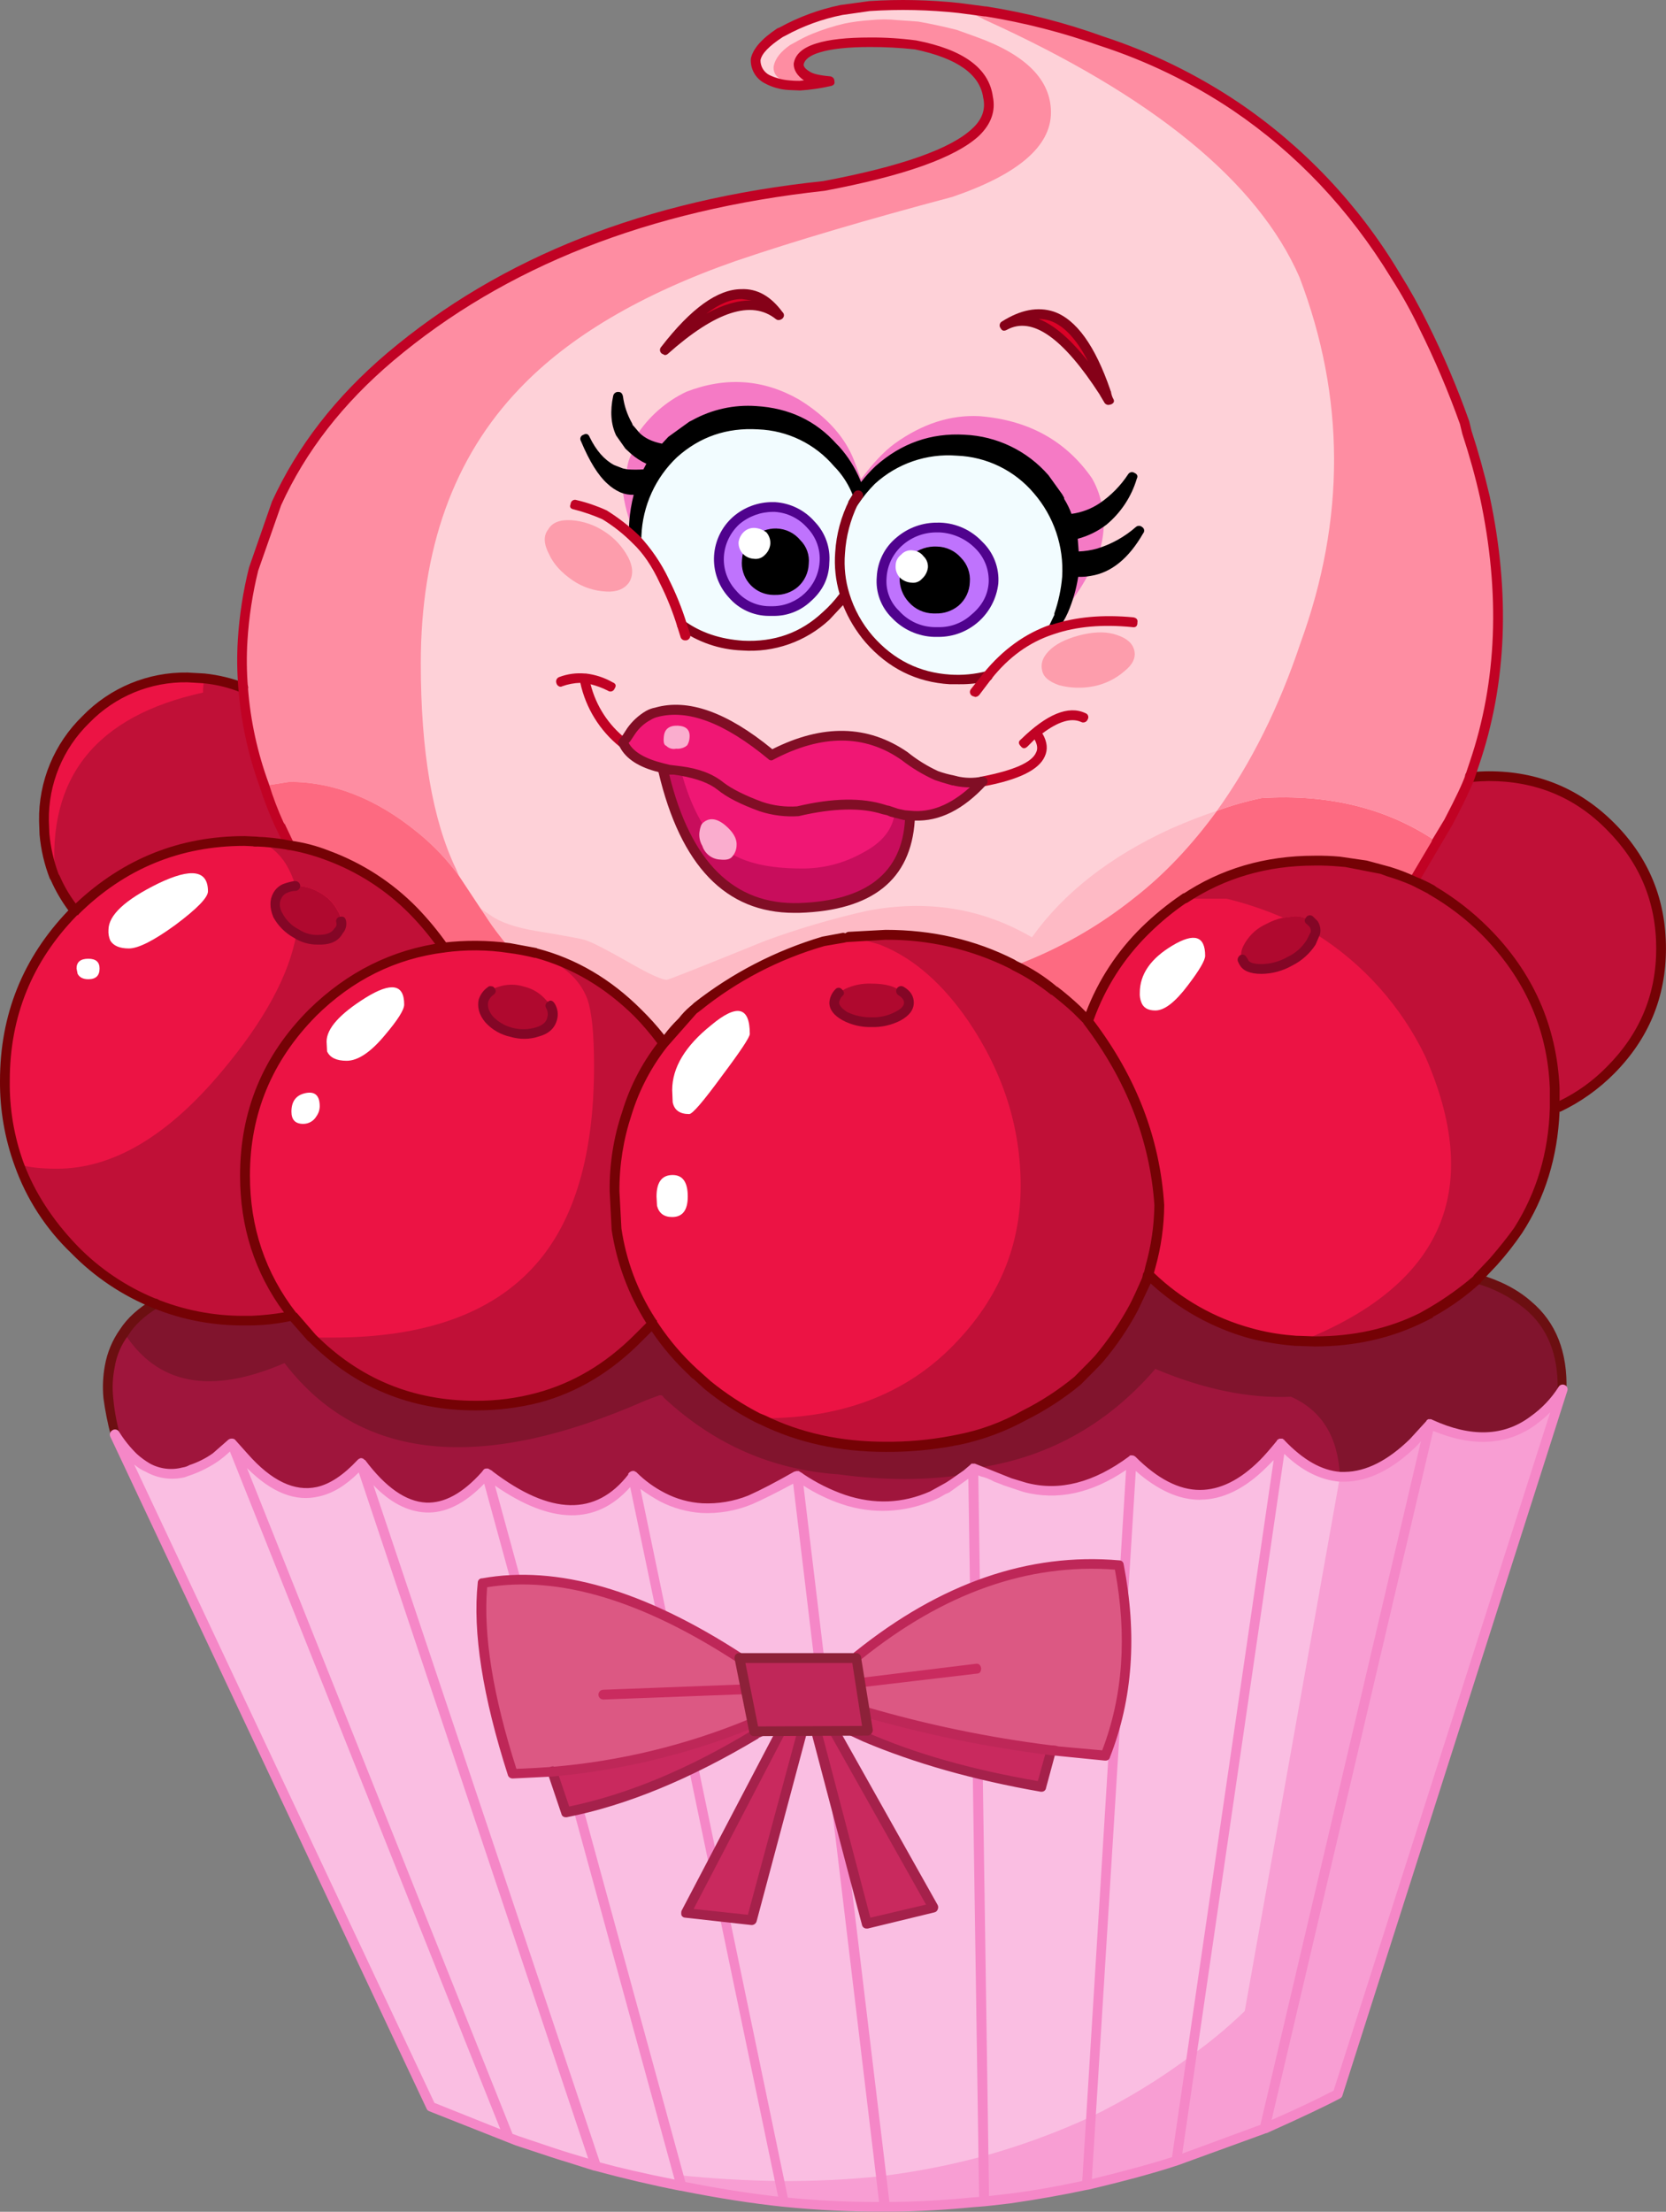 <?xml version="1.0" encoding="iso-8859-1"?>
<!-- Generator: Adobe Illustrator 20.1.0, SVG Export Plug-In . SVG Version: 6.00 Build 0)  -->
<svg version="1.0" id="Layer_1" xmlns="http://www.w3.org/2000/svg" xmlns:xlink="http://www.w3.org/1999/xlink" x="0px" y="0px"
	 viewBox="0 0 706.57 937.67" enable-background="new 0 0 706.57 937.67" xml:space="preserve">
<rect x="0" y="0" width="706.57" height="937.67" fill="#808080" stroke="none"/>
<title>valentinesday_0036</title>
<path fill="#9F153C" d="M268.3,625.68c3.78,3.686,8.112,6.76,12.84,9.11c5.084,2.613,10.647,4.162,16.35,4.55
	c7.075,0.362,14.142-0.84,20.7-3.52c6.731-3.03,13.297-6.414,19.67-10.14l1.66,0.83c5.653,3.867,11.776,6.999,18.22,9.32
	c12.973,4.14,25.463,3.587,37.47-1.66c2.146-0.954,4.222-2.06,6.21-3.31l8.49-5.8l2.9-2.48l3.73,1.24
	c2.02,0.607,3.966,1.439,5.8,2.48c1.232,0.222,2.421,0.641,3.52,1.24l2.48,1c2.103,0.743,4.246,1.364,6.42,1.86
	c14.627,3.867,29.74,0.07,45.34-11.39c18.907,19.187,37.47,19.67,55.69,1.45c1.933-1.933,4.417-4.763,7.45-8.49
	c8.14,8.667,16.473,13.36,25,14.08h2.07c9.387-0.14,18.98-4.97,28.78-14.49l7.25-7.87c17.393,7.867,32.093,7.313,44.1-1.66
	c4.809-3.575,8.943-7.977,12.21-13c0.273-15.46-4.627-27.4-14.7-35.82c-6.276-5.091-13.534-8.836-21.32-11v0.21
	c-5.927,5.094-12.284,9.664-19,13.66l-4.55,2.48c-13.527,6.76-28.71,10.14-45.55,10.14l-5.8-0.21
	c-1.313,0.018-2.626-0.052-3.93-0.21c-6.017-0.484-11.976-1.526-17.8-3.11c-15.931-4.43-30.518-12.734-42.46-24.17l-0.62-0.41
	l-0.62,2.07l-5.59,11.8c-3.986,7.775-8.847,15.069-14.49,21.74l-9.32,9.11c-6.776,5.756-14.211,10.688-22.15,14.69
	c-8.944,5.065-18.655,8.635-28.75,10.57l-2.28,0.41c-9.29,1.696-18.717,2.526-28.16,2.48c-19.187,0-36.52-3.797-52-11.39l-2.28-0.83
	c-7.512-3.944-14.636-8.584-21.28-13.86l-6-5.59c-6.079-5.636-11.503-11.939-16.17-18.79l-1-1.86l-1.24,1l-5,5.18
	c-12.42,12.42-26.567,20.84-42.44,25.26c-8.651,2.254-17.56,3.367-26.5,3.31c-27.053,0-50.103-9.523-69.15-28.57l-0.41-0.21
	l-2.9-3.31c-2.62-3.033-4.287-5.033-5-6c-5.803,1.154-11.688,1.846-17.6,2.07h-2.9c-12.958,0.067-25.812-2.308-37.89-7
	c-5.933,3.453-10.35,7.453-13.25,12c-2.941,4.384-4.981,9.31-6,14.49c-0.811,4.351-0.996,8.796-0.55,13.2
	c0.514,5.302,1.413,10.559,2.69,15.73c2.217,3.489,4.861,6.687,7.87,9.52c1.874,1.767,3.96,3.296,6.21,4.55
	c4.636,2.458,10.016,3.121,15.11,1.86l3.27-1.22c3.603-1.251,7.015-2.994,10.14-5.18l7-5.8l1.86,2.28
	c1.042,1.23,2.146,2.405,3.31,3.52c10.8,12.12,21.313,17.017,31.54,14.69c5.933-1.38,11.933-5.45,18-12.21
	c17.527,23.187,35.123,24.913,52.79,5.18l0.62-0.83l1.45,1c25.673,19.333,45.673,19.54,60,0.62L268.3,625.68z"/>
<path fill="#FABEE2" d="M207.85,625.68l-1.45-1l-0.62,0.83c-17.667,19.733-35.263,18.007-52.79-5.18
	c-6.073,6.76-12.073,10.83-18,12.21c-10.213,2.347-20.703-2.553-31.47-14.7c-1.164-1.115-2.268-2.29-3.31-3.52L98.34,612l-7,5.8
	c-3.139,2.197-6.569,3.947-10.19,5.2l-3.31,1.24c-5.094,1.261-10.474,0.598-15.11-1.86c-2.25-1.254-4.336-2.783-6.21-4.55
	c-3.009-2.833-5.653-6.031-7.87-9.52L182.8,893.15l32.92,13l24.84,8.49l3.93,1.24c2.817,0.623,5.584,1.452,8.28,2.48
	c10.767,2.9,22.767,5.66,36,8.28c14.416,3.119,29,5.399,43.68,6.83c14.24,1.408,28.541,2.099,42.85,2.07h3.93
	c11.04-0.14,22.013-0.76,32.92-1.86l16.15-1.66c10.929-1.351,21.778-3.287,32.5-5.8c13.94-3.173,26.637-6.623,38.09-10.35
	c7.04-2.073,13.32-4.143,18.84-6.21l18.63-7.45c10.353-4.28,20.703-9.04,31.05-14.28L662.69,589c-3.267,5.023-7.401,9.425-12.21,13
	c-12,8.973-26.7,9.527-44.1,1.66l-7.25,7.87c-9.8,9.52-19.393,14.35-28.78,14.49h-2.07c-8.56-0.667-16.893-5.36-25-14.08
	c-3.033,3.727-5.517,6.557-7.45,8.49c-18.22,18.22-36.783,17.737-55.69-1.45c-15.593,11.453-30.707,15.25-45.34,11.39
	c-2.174-0.496-4.317-1.117-6.42-1.86l-2.48-1c-1.099-0.599-2.288-1.018-3.52-1.24c-1.834-1.041-3.78-1.873-5.8-2.48l-3.73-1.24
	l-2.9,2.48l-8.49,5.8c-1.988,1.25-4.064,2.356-6.21,3.31c-12,5.247-24.49,5.8-37.47,1.66c-6.444-2.321-12.567-5.453-18.22-9.32
	l-1.66-0.83c-6.373,3.726-12.939,7.11-19.67,10.14c-6.558,2.68-13.625,3.882-20.7,3.52c-5.703-0.388-11.266-1.937-16.35-4.55
	c-4.728-2.35-9.06-5.424-12.84-9.11l-0.41,0.62C253.55,645.197,233.523,645,207.85,625.68z"/>
<path fill="#EC1344" d="M429.16,408.72c-16.147-8.28-34.02-12.42-53.62-12.42l-15.32,0.83v0.21l-2.28,0.21l-8.7,1.66
	c-19.463,5.517-37.624,14.878-53.41,27.53l-1.83,1.44l-5.18,5.38c-2.492,2.548-4.83,5.243-7,8.07l-0.21,0.62V442
	c-3.384-4.448-7.058-8.668-11-12.63c-12.833-12.667-27.257-21.153-43.27-25.46l-0.21,0.41V404l-11.18-2.07
	c-4.732-0.652-9.503-0.986-14.28-1c-4.501-0.038-8.998,0.239-13.46,0.83c-3.802-5.554-8.099-10.752-12.84-15.53
	c-11.04-10.9-23.187-18.767-36.44-23.6c-5.271-1.839-10.668-3.293-16.15-4.35l-4.35-8.69c-2.207-5.107-4.347-10.557-6.42-16.35
	c-4.77-13.422-7.763-27.411-8.9-41.61c-5.305-2.092-10.881-3.415-16.56-3.93l-2.69-0.21c-1.443-0.173-2.897-0.243-4.35-0.21
	c-17.007-0.06-31.363,5.847-43.07,17.72c-11.867,11.733-17.8,26.087-17.8,43.06l0.21,5.59c0.534,6.256,2,12.397,4.35,18.22h0.21
	c2.018,5.198,4.887,10.024,8.49,14.28h-0.23c-19.733,20.153-29.6,44.153-29.6,72c-0.472,26.944,10.245,52.879,29.6,71.63
	c9.695,9.92,21.321,17.748,34.16,23c12.078,4.692,24.932,7.067,37.89,7h2.9c5.912-0.224,11.797-0.916,17.6-2.07
	c0.667,0.967,2.333,2.967,5,6l2.9,3.31l0.41,0.21c19.047,19.047,42.097,28.57,69.15,28.57c8.94,0.057,17.849-1.056,26.5-3.31
	c15.873-4.413,30.02-12.833,42.44-25.26l5-5.18l1.24-1l1,1.86c4.652,6.881,10.066,13.215,16.14,18.88l6,5.59
	c6.656,5.282,13.794,9.925,21.32,13.87l2.28,0.83c15.46,7.593,32.793,11.39,52,11.39c9.423,0.046,18.83-0.781,28.1-2.47l2.28-0.41
	c10.103-1.939,19.821-5.516,28.77-10.59c7.939-4.006,15.375-8.94,22.15-14.7l9.32-9.11c5.643-6.671,10.504-13.965,14.49-21.74
	l5.59-11.8l0.62-2.07l0.21-0.21l0.41,0.62c11.935,11.462,26.522,19.79,42.46,24.24c5.824,1.584,11.783,2.626,17.8,3.11
	c1.304,0.158,2.617,0.228,3.93,0.21l5.8,0.21c16.84,0,32.023-3.38,45.55-10.14l4.55-2.48c6.716-3.996,13.073-8.566,19-13.66v-0.21
	l6.83-7.25c3.587-4.14,7.037-8.557,10.35-13.25c9.66-15.18,14.837-32.513,15.53-52h0.21l0.41-0.21l0.83-0.21H661
	c8.185-3.928,15.628-9.243,22-15.71c14.353-14.353,21.53-31.537,21.53-51.55c0-20.153-7.177-37.407-21.53-51.76
	C669.04,336.11,651.847,329,631.42,329c-1.933,0-4.557,0.137-7.87,0.41c-2.742,6.506-5.854,12.849-9.32,19l-14.7,25
	c-3.508-1.586-7.104-2.968-10.77-4.14l-2.9-1L571,365.45l-2.9-0.21c-3.51-0.326-7.035-0.462-10.56-0.41
	c-20.427,0-38.853,5.383-55.28,16.15c-5.935,4.026-11.479,8.599-16.56,13.66c-10.833,10.715-19.112,23.734-24.22,38.09v0.21h-0.21
	l-0.21-0.41l-4.35-4.35c-3.453-3.173-6.627-5.863-9.52-8.07c-5.157-4.224-10.784-7.838-16.77-10.77L429.16,408.72z"/>
<path fill="#FED1D8" d="M320.47,25.1c-0.14,3.587,1.447,6.417,4.76,8.49c2.073,1.24,5.18,2.067,9.32,2.48l4.55,0.21
	c4.258-0.233,8.486-0.856,12.63-1.86c-4.553-0.413-7.797-1.173-9.73-2.28c-2.207-1.52-3.31-3.247-3.31-5.18
	c0.413-2.9,3.173-5.177,8.28-6.83c5.247-1.52,12.56-2.28,21.94-2.28c6.508-0.045,13.011,0.37,19.46,1.24
	C407.423,22.823,417.633,30.127,419,41c1.24,5.247-0.487,10.217-5.18,14.91c-9.52,8.973-31.05,16.64-64.59,23
	c-74.82,7.88-136.023,32.04-183.61,72.48c-21.393,17.94-37.473,38.573-48.24,61.9l-9.94,27.95c-2.374,9.851-3.896,19.888-4.55,30
	c-0.418,6.76-0.348,13.541,0.21,20.29c1.137,14.199,4.13,28.188,8.9,41.61c2.073,5.793,4.213,11.243,6.42,16.35l4.35,8.69
	c5.482,1.057,10.879,2.511,16.15,4.35c13.247,4.833,25.393,12.7,36.44,23.6c4.741,4.778,9.038,9.976,12.84,15.53
	c4.462-0.591,8.959-0.868,13.46-0.83c4.777,0.014,9.548,0.348,14.28,1l11.17,2.17h0.21c16,4.28,30.423,12.767,43.27,25.46
	c3.942,3.962,7.616,8.182,11,12.63l0.21-0.41c2.17-2.827,4.508-5.522,7-8.07l5.18-5.38l1.86-1.45
	c15.786-12.652,33.947-22.013,53.41-27.53l10.35-1.86l0.62-0.21l15.32-0.83c19.6,0,37.473,4.14,53.62,12.42l1.24,0.62
	c5.986,2.932,11.613,6.546,16.77,10.77c2.9,2.207,6.073,4.897,9.52,8.07l4.35,4.35l0.41,0.21
	c5.108-14.356,13.387-27.375,24.22-38.09c5.082-5.075,10.63-9.662,16.57-13.7c16.427-10.767,34.853-16.15,55.28-16.15
	c3.525-0.052,7.05,0.084,10.56,0.41l2.9,0.21l14.91,2.9l2.9,1c3.667,1.172,7.262,2.554,10.77,4.14l14.7-25
	c3.466-6.151,6.578-12.494,9.32-19l1.86-5.8c11.733-34.227,13.183-71.893,4.35-113c-2.073-9.107-4.557-18.217-7.45-27.33l-1.24-3.93
	c-4.809-14.033-10.549-27.73-17.18-41c-3.333-6.487-7.333-13.663-12-21.53C573.973,87.453,551.333,63.48,524,45
	c-17.592-11.904-36.783-21.254-57-27.77c-15.927-5.603-32.327-9.76-49-12.42h-0.21c-2.347-0.413-6.013-0.897-11-1.45
	c-12.59-1.247-25.257-1.524-37.89-0.83l-12,1.66c-8.827,1.762-17.341,4.832-25.26,9.11l-0.83,0.41
	C324.47,17.857,321.023,21.653,320.47,25.1z"/>
<path fill="#F01774" d="M416.74,331.29c-3.772,0.694-7.646,0.623-11.39-0.21h-0.41l-0.62-0.21c-2.451-0.562-4.871-1.253-7.25-2.07
	c-4.776-2.259-9.29-5.035-13.46-8.28c-16.427-11.453-35.267-11.59-56.52-0.41c-18.907-15.733-35.193-21.733-48.86-18
	c-1.232,0.222-2.421,0.641-3.52,1.24c-2.722,1.755-5.096,4-7,6.62l-2.9,4.14l-0.41,0.83l0.41,1c2.347,4.413,7.797,7.657,16.35,9.73
	c9.107,40.3,28.36,60.037,57.76,59.21c30.667-0.967,46.4-14.01,47.2-39.13C396.707,346.737,406.913,341.917,416.74,331.29z"/>
<path fill="#F89ED3" d="M460.84,926.28c13.94-3.173,26.637-6.623,38.09-10.35l6.62-44.72c-13.347,10.045-27.629,18.782-42.65,26.09
	L460.84,926.28z"/>
<path fill="#F40B40" d="M556.07,399.61l2.28-3.52l-0.62-0.21L556.07,399.61z"/>
<path fill="#B0092F" d="M527.29,407.68c1.107,2.073,3.66,3.11,7.66,3.11c4.222-0.024,8.363-1.166,12-3.31
	c3.679-1.772,6.823-4.487,9.11-7.87l1.66-3.73c0.316-1.409,0.095-2.885-0.62-4.14l-1.66-1.66c-1.942-1.145-4.167-1.721-6.42-1.66
	l-4.76,0.62c-2.537,0.533-4.98,1.439-7.25,2.69c-3.695,1.661-6.799,4.406-8.9,7.87c-1.793,2.9-2.207,5.317-1.24,7.25L527.29,407.68z
	"/>
<path fill="#B0092F" d="M120.9,376.63c-1.321,0.502-2.423,1.455-3.11,2.69c-1.382,2.661-1.382,5.829,0,8.49
	c1.754,3.419,4.496,6.231,7.87,8.07c3.15,1.969,6.863,2.841,10.56,2.48c3.453-0.14,5.937-1.383,7.45-3.73
	c0.79-1.15,1.144-2.543,1-3.93c-0.035-1.625-0.538-3.205-1.45-4.55c-1.726-3.389-4.481-6.144-7.87-7.87
	c-3.061-1.831-6.575-2.763-10.14-2.69h-0.41C123.45,375.71,122.131,376.062,120.9,376.63z"/>
<path fill="#F40B40" d="M660.82,469.38l-1.45-2.69v3.11h0.21l0.41-0.21L660.82,469.38z"/>
<path fill="#F89ED3" d="M417.36,933.32l11-1.24c10.929-1.351,21.778-3.287,32.5-5.8l2.07-29
	c-14.772,6.816-30.072,12.424-45.75,16.77L417.36,933.32z"/>
<path fill="#F89ED3" d="M379.27,935.59c11.04-0.14,22.013-0.76,32.92-1.86l5.18-0.41l-0.21-19.25
	c-14.275,3.85-28.805,6.687-43.48,8.49l1.66,13h3.93V935.59z"/>
<path fill="#FE8DA2" d="M369.12,8.54c-3.695,0.233-7.371,0.717-11,1.45c-4.659,1.095-9.226,2.549-13.66,4.35
	c-2.567,1.073-5.059,2.315-7.46,3.72l-1.86,1c-4,2.76-6.333,5.727-7,8.9c-0.553,4.28,3.113,7.04,11,8.28
	c4.258-0.233,8.486-0.856,12.63-1.86c-4.553-0.413-7.797-1.173-9.73-2.28c-2.207-1.52-3.31-3.247-3.31-5.18
	c0.413-2.9,3.173-5.177,8.28-6.83c5.247-1.52,12.56-2.28,21.94-2.28c6.508-0.045,13.011,0.37,19.46,1.24
	C407.437,22.81,417.633,30.127,419,41c1.24,5.247-0.487,10.217-5.18,14.91c-9.647,8.993-31.17,16.597-64.57,22.81
	c-74.94,8.147-136.15,32.37-183.63,72.67c-21.253,17.667-37.333,38.3-48.24,61.9l-9.94,27.95c-2.374,9.851-3.896,19.888-4.55,30
	c-0.418,6.76-0.348,13.541,0.21,20.29c1.137,14.199,4.13,28.188,8.9,41.61l10.77-1.66c18.773,0,36.923,7.177,54.45,21.53
	c6.551,5.306,12.395,11.429,17.39,18.22l-1.24-2.9c-9.94-20.7-14.91-49.753-14.91-87.16c0-48.447,13.94-87.23,41.82-116.35
	c20.98-22.08,51.62-40.16,91.92-54.24c24.7-8.387,55.267-17.42,91.7-27.1c27.88-9.52,41.82-21.46,41.82-35.82
	c0-13.8-10.627-24.497-31.88-32.09l-8.07-2.9c-6.073-1.52-11.523-2.693-16.35-3.52l-8.7-0.62
	C376.864,8.119,372.975,8.122,369.12,8.54z"/>
<path fill="#FEBAC5" d="M496.44,351.37c-25.807,11.867-45.403,27.2-58.79,46c-21.253-12.42-44.647-16.147-70.18-11.18
	c-14.539,3.287-28.852,7.506-42.85,12.63c-27.187,11.04-41.127,16.56-41.82,16.56c-2.207,0-7.727-2.553-16.56-7.66
	c-9.247-5.247-15.18-8.283-17.8-9.11c-2.073-0.667-9.113-1.977-21.12-3.93c-8.833-1.52-15.25-3.727-19.25-6.62l-5.18-3.52l4.14,5.59
	c1.793,2.76,4.76,6.693,8.9,11.8l11.18,2.07h0.21c16,4.28,30.423,12.767,43.27,25.46c3.942,3.962,7.616,8.182,11,12.63l0.21-0.41
	c2.17-2.827,4.508-5.522,7-8.07l5.18-5.38l1.86-1.45c15.786-12.652,33.947-22.013,53.41-27.53l10.35-1.86l0.62-0.21l15.32-0.83
	c19.6,0,37.473,4.14,53.62,12.42l1.24,0.62c18.332-6.831,35.454-16.546,50.72-28.78c12.42-9.66,24.087-21.943,35-36.85
	C510.593,345.52,504.033,348.057,496.44,351.37z"/>
<path fill="#C01037" d="M270.58,429.42c-12.833-12.667-27.257-21.153-43.27-25.46l-0.21,0.41c11.333,4.14,18.647,10.473,21.94,19
	c1.933,5.38,2.9,14.903,2.9,28.57c0,37.54-8.28,65.627-24.84,84.26c-18.22,20.567-46.86,30.85-85.92,30.85h-8.7v0.21
	c19.047,19.047,42.097,28.57,69.15,28.57c8.94,0.057,17.849-1.056,26.5-3.31c15.873-4.413,30.02-12.833,42.44-25.26l5-5.18l1.24-1
	l-0.62-0.83c-7.607-11.86-12.617-25.195-14.7-39.13L260.64,505c-0.074-11.247,1.675-22.432,5.18-33.12
	c3.444-10.723,8.77-20.746,15.73-29.6V442C278.174,437.57,274.51,433.367,270.58,429.42z"/>
<path fill="#B0092F" d="M382.37,420.31l-1.66-1c-2.62-1.54-6.343-2.31-11.17-2.31c-3.856-0.15-7.691,0.632-11.18,2.28l-2.69,1.66
	c-1.074,1.128-1.73,2.588-1.86,4.14c0,2.207,1.517,4.14,4.55,5.8c3.47,1.722,7.307,2.574,11.18,2.48c4.553,0,8.28-0.827,11.18-2.48
	c3.173-1.653,4.76-3.587,4.76-5.8C385.48,423.14,384.443,421.55,382.37,420.31z"/>
<path fill="#B0092F" d="M222.14,418.24c-3.592-1.124-7.453-1.051-11,0.21c-1.157,0.291-2.225,0.861-3.11,1.66
	c-1.505,0.811-2.569,2.252-2.9,3.93c-0.708,2.842,0.163,5.846,2.28,7.87c2.477,2.895,5.811,4.927,9.52,5.8
	c3.627,0.845,7.408,0.773,11-0.21c3.587-1.107,5.657-3.04,6.21-5.8c0.667-1.653,0.39-3.447-0.83-5.38
	c-0.378-0.873-0.945-1.652-1.66-2.28C229.195,421.124,225.856,419.088,222.14,418.24z"/>
<path fill="#C01037" d="M429.16,408.72c-16.147-8.28-34.02-12.42-53.62-12.42l-15.32,0.83v0.21l5,0.83l7.87,2.28l1,0.41
	c13.527,5.52,25.74,16.217,36.64,32.09c14.767,21.807,22.15,45.063,22.15,69.77c0,24.567-8.697,46.233-26.09,65
	c-20.427,22.36-48.093,33.54-83,33.54h-2.49l2.28,0.83c15.46,7.593,32.793,11.39,52,11.39c9.43,0.044,18.843-0.787,28.12-2.48
	l2.28-0.41c10.103-1.939,19.821-5.516,28.77-10.59c7.939-4.006,15.375-8.94,22.15-14.7l9.32-9.11
	c5.643-6.671,10.504-13.965,14.49-21.74l5.59-11.8l0.62-2.07l0.21-0.21l0.83-3.52c2.365-8.356,3.619-16.987,3.73-25.67
	c-1.793-28.12-11.94-54.2-30.44-78.24l-0.21-0.41l-4.35-4.35c-3.453-3.173-6.627-5.863-9.52-8.07
	c-5.157-4.224-10.784-7.838-16.77-10.77L429.16,408.72z"/>
<path fill="#F89ED3" d="M570.35,626.09h-2.07l-40.37,226.49c-6.991,6.745-14.464,12.971-22.36,18.63l-6.62,44.72
	c7.04-2.073,13.32-4.143,18.84-6.21l18.63-7.45l70-298.53l-7.25,7.87C589.337,621.13,579.737,625.957,570.35,626.09z"/>
<path fill="#81142D" d="M280.93,591.73l0.83,1c21.113,19.6,45.68,30.367,73.7,32.3c19.333,2.62,37.483,2.62,54.45,0l2.9-2.48
	c30.667-4.14,56.333-18.14,77-42v-0.21H490c20.567,8.667,39.75,12.6,57.55,11.8c12.973,5.793,19.873,16.903,20.7,33.33v0.62h2.07
	c9.387-0.14,18.98-4.97,28.78-14.49l7.25-7.87c17.393,7.867,32.093,7.313,44.1-1.66c4.809-3.575,8.943-7.977,12.21-13
	c0.273-15.46-4.627-27.4-14.7-35.82c-6.276-5.091-13.534-8.836-21.32-11v0.21c-5.927,5.094-12.284,9.664-19,13.66l-4.55,2.48
	c-13.527,6.76-28.71,10.14-45.55,10.14l-5.8-0.21c-1.313,0.018-2.626-0.052-3.93-0.21c-6.017-0.484-11.976-1.526-17.8-3.11
	c-15.938-4.44-30.529-12.758-42.47-24.21l-0.62-0.41l-0.62,2.07l-5.59,11.8c-3.986,7.775-8.847,15.069-14.49,21.74l-9.32,9.11
	c-6.776,5.756-14.211,10.688-22.15,14.69c-8.944,5.065-18.655,8.635-28.75,10.57l-2.28,0.41c-9.29,1.696-18.717,2.526-28.16,2.48
	c-19.187,0-36.52-3.797-52-11.39l-2.28-0.83c-7.512-3.944-14.636-8.584-21.28-13.86l-6-5.59c-6.079-5.636-11.503-11.939-16.17-18.79
	l-1-1.86l-1.24,1l-5,5.18c-12.42,12.42-26.567,20.84-42.44,25.26c-8.651,2.254-17.56,3.367-26.5,3.31
	c-27.053,0-50.103-9.523-69.15-28.57l-0.41-0.21l-2.9-3.31c-2.62-3.033-4.287-5.033-5-6c-5.803,1.154-11.688,1.846-17.6,2.07h-2.9
	c-12.958,0.067-25.812-2.308-37.89-7c-5.933,3.453-10.35,7.453-13.25,12c14.08,22.22,36.783,26.553,68.11,13
	c31.88,41.54,83.017,46.783,153.41,15.73l5.59-2.07h0.83L280.93,591.73z"/>
<path fill="#F89ED3" d="M650.47,602.08c-12,8.973-26.7,9.527-44.1,1.66l-70,298.53c10.353-4.28,20.703-9.04,31.05-14.28L662.69,589
	C659.428,594.052,655.289,598.482,650.47,602.08z"/>
<path fill="#F89ED3" d="M330.62,924.62l1.86,8.9c14.24,1.408,28.541,2.099,42.85,2.07l-1.66-13
	C359.368,924.059,344.996,924.737,330.62,924.62z"/>
<path fill="#F89ED3" d="M288.8,926.69c14.416,3.119,29,5.399,43.68,6.83l-1.86-8.9c-13.8-0.14-28.083-0.967-42.85-2.48L288.8,926.69
	z"/>
<path fill="#FD6A81" d="M535,338.33c-6.402,1.334-12.699,3.132-18.84,5.38c-10.9,14.907-22.567,27.19-35,36.85
	c-15.266,12.234-32.388,21.949-50.72,28.78c5.986,2.932,11.613,6.546,16.77,10.77c2.9,2.207,6.073,4.897,9.52,8.07l4.35,4.35
	l0.41,0.21c5.108-14.356,13.387-27.375,24.22-38.09c5.072-5.056,10.606-9.626,16.53-13.65c16.427-10.767,34.853-16.15,55.28-16.15
	c3.525-0.052,7.05,0.084,10.56,0.41l2.9,0.21l14.91,2.9l2.9,1c3.667,1.172,7.262,2.554,10.77,4.14l9.52-15.73l0.41-0.83
	C588.643,342.743,563.813,336.537,535,338.33z"/>
<path fill="#C01037" d="M502.24,381h18c8.215,2.003,16.244,4.703,24,8.07l4.76-0.62c2.253-0.061,4.478,0.515,6.42,1.66l1.66,1.66
	c0.715,1.255,0.936,2.731,0.62,4.14l0.62,0.21c19.947,12.573,35.948,30.512,46.17,51.76c24.153,55.067,8.28,94.607-47.62,118.62
	l-5.18,2.07l5.8,0.21c16.84,0,32.023-3.38,45.55-10.14l4.55-2.48c6.716-3.996,13.073-8.566,19-13.66v-0.21l6.83-7.25
	c3.587-4.14,7.037-8.557,10.35-13.25c9.66-15.18,14.837-32.513,15.53-52v-3.11l1.66,2.69c8.201-3.93,15.658-9.252,22.04-15.73
	c14.353-14.353,21.53-31.537,21.53-51.55c0-20.153-7.177-37.407-21.53-51.76C669.04,336.11,651.847,329,631.42,329
	c-1.933,0-4.557,0.137-7.87,0.41c-2.742,6.506-5.854,12.849-9.32,19l-14.7,25c-3.508-1.586-7.104-2.968-10.77-4.14l-2.9-1
	L571,365.45l-2.9-0.21c-3.51-0.326-7.035-0.462-10.56-0.41C537.1,364.83,518.667,370.22,502.24,381z"/>
<path fill="#C01037" d="M86.12,292.16v1.45c-45.413,9.94-66.323,36.027-62.73,78.26c2.018,5.198,4.887,10.024,8.49,14.28
	c20-19.733,43.947-29.6,71.84-29.6c1.453-0.033,2.907,0.037,4.35,0.21h0.21c4.413,0.553,8.413,3.243,12,8.07
	c2.251,3.289,3.94,6.928,5,10.77c3.565-0.073,7.079,0.859,10.14,2.69c3.389,1.726,6.144,4.481,7.87,7.87
	c0.912,1.345,1.415,2.925,1.45,4.55c0.144,1.387-0.21,2.78-1,3.93c-1.52,2.347-4.003,3.59-7.45,3.73
	c-3.697,0.361-7.41-0.511-10.56-2.48c-3.08,17.407-13.59,36.797-31.53,58.17c-23.047,27.6-46.38,41.4-70,41.4
	c-7.04,0-12.423-0.62-16.15-1.86c5.138,13.65,13.192,26.014,23.6,36.23c9.695,9.92,21.321,17.748,34.16,23
	c12.078,4.692,24.932,7.067,37.89,7h2.9c5.912-0.224,11.797-0.916,17.6-2.07c-13.527-17.113-20.29-36.92-20.29-59.42
	c0-26.667,9.523-49.647,28.57-68.94c16-15.873,34.563-25.12,55.69-27.74c-3.802-5.554-8.099-10.752-12.84-15.53
	c-10.269-10.444-22.71-18.501-36.44-23.6c-5.271-1.839-10.668-3.293-16.15-4.35l-4.35-8.69c-2.207-5.107-4.347-10.557-6.42-16.35
	c-4.77-13.422-7.763-27.411-8.9-41.61c-5.305-2.092-10.881-3.415-16.56-3.93L86.12,292.16z"/>
<path fill="#FD6A81" d="M177.21,353c-17.527-14.353-35.677-21.53-54.45-21.53L112,333.15c2.073,5.793,4.213,11.243,6.42,16.35
	l4.35,8.69c5.482,1.057,10.879,2.511,16.15,4.35c13.73,5.099,26.171,13.156,36.44,23.6c4.741,4.778,9.038,9.976,12.84,15.53
	c4.462-0.591,8.959-0.868,13.46-0.83c4.777,0.014,9.548,0.348,14.28,1c-4.14-5.107-7.107-9.04-8.9-11.8l-12.44-18.79
	C189.607,364.448,183.763,358.315,177.21,353z"/>
<path fill="#FE8DA2" d="M406.8,3.36c5.8,2.487,9.39,4.153,10.77,5c71.333,32.293,115.843,68.66,133.53,109.1
	c19.46,50.927,19.597,102.683,0.41,155.27c-9.107,27.187-20.907,50.853-35.4,71c6.157-2.257,12.47-4.062,18.89-5.4
	c28.847-1.793,53.69,4.417,74.53,18.63l4.76-8.49c3.466-6.151,6.578-12.494,9.32-19l1.86-5.8c11.733-34.227,13.183-71.893,4.35-113
	c-2.073-9.107-4.557-18.217-7.45-27.33l-1.24-3.93c-4.809-14.033-10.549-27.73-17.18-41c-3.333-6.487-7.333-13.663-12-21.53
	C573.983,87.44,551.333,63.48,524,45c-17.592-11.904-36.783-21.254-57-27.77c-15.927-5.603-32.327-9.76-49-12.42h-0.21
	C415.437,4.397,411.773,3.913,406.8,3.36z"/>
<path fill="#6C0F11" d="M662.69,591.11c0.746,0.157,1.477-0.321,1.634-1.067c0.026-0.126,0.035-0.255,0.026-0.383
	c0.553-16.427-4.417-29.057-14.91-37.89c-5.793-5.107-13.247-8.97-22.36-11.59c-1.107-0.273-1.933,0.21-2.48,1.45
	c-0.273,1.38,0.21,2.207,1.45,2.48c7.573,2.114,14.622,5.782,20.7,10.77c9.5,7.867,14.12,19.24,13.86,34.12
	c-0.143,1.001,0.553,1.927,1.553,2.07c0.171,0.024,0.345,0.024,0.517,0 M67.68,551.74c-0.367-0.971-1.451-1.462-2.423-1.095
	c-0.171,0.065-0.332,0.154-0.477,0.265c-6.213,3.727-10.837,7.937-13.87,12.63c-3.241,4.572-5.433,9.803-6.42,15.32
	c-0.842,4.573-1.05,9.24-0.62,13.87c0.714,5.317,1.76,10.584,3.13,15.77c0.273,1.24,0.827,1.86,1.66,1.86l0.62-0.21
	c1.24-0.273,1.723-1.1,1.45-2.48c-1.377-5.012-2.291-10.141-2.73-15.32c-0.432-4.217-0.223-8.475,0.62-12.63
	c0.77-4.964,2.763-9.659,5.8-13.66c2.62-4.28,6.76-8.143,12.42-11.59c1.4-0.833,1.687-1.733,0.86-2.7L67.68,551.74z"/>
<path fill="#750205" d="M448.41,418.45c-5.209-4.418-10.987-8.118-17.18-11l-1-0.62c-16.56-8.42-34.777-12.63-54.65-12.63
	l-15.32,0.83c-0.615-0.03-1.215,0.194-1.66,0.62l-1-0.21l-8.9,1.66c-19.76,5.876-38.234,15.43-54.45,28.16l-0.62,0.62l-1,0.83
	c-1.753,1.5-3.348,3.175-4.76,5l-0.41,0.41c-2.097,2.058-4.036,4.271-5.8,6.62c-2.993-3.778-6.219-7.365-9.66-10.74
	c-12.973-12.973-27.673-21.6-44.1-25.88l-0.41-0.21l-11.18-2.07c-9.409-1.239-18.934-1.309-28.36-0.21
	C166.303,402.543,147.32,412,131,428c-19.46,19.46-29.19,42.923-29.19,70.39c0,21.807,6.21,41.14,18.63,58
	c-4.589,0.768-9.221,1.252-13.87,1.45h-2.9c-26.541,0.152-52.012-10.455-70.6-29.4c-10.713-11.08-18.423-22.97-23.13-35.67
	c-3.991-11.082-5.955-22.792-5.8-34.57c0-27.333,9.523-50.727,28.57-70.18l0.62-0.21v-0.21c19.6-19.333,43.063-29,70.39-29
	l4.35,0.21h0.21c1.001,0.143,1.927-0.553,2.07-1.553c0.024-0.171,0.024-0.345,0-0.517c0-1.38-0.62-2.07-1.86-2.07l-4.76-0.21
	c-27.467,0-51.343,9.523-71.63,28.57c-2.737-3.648-5.029-7.61-6.83-11.8l-0.41-0.62c-2.061-5.529-3.382-11.305-3.93-17.18
	l-0.21-5.38c-0.263-15.647,5.955-30.706,17.18-41.61c10.901-11.223,25.957-17.44,41.6-17.18l6.83,0.41
	c5.475,0.536,10.843,1.86,15.94,3.93c1.24,0.553,2.137,0.14,2.69-1.24c0.534-0.839,0.286-1.951-0.552-2.485
	c-0.139-0.089-0.29-0.158-0.448-0.205c-5.518-2.136-11.295-3.529-17.18-4.14l-7.25-0.41c-16.752-0.272-32.87,6.399-44.53,18.43
	c-12.026,11.655-18.696,27.765-18.43,44.51l0.21,5.8c0.569,6.383,2.033,12.655,4.35,18.63l0.41,0.62
	c2.006,4.542,4.508,8.848,7.46,12.84C9.667,406.097,0,430.18,0,458.2c-0.094,12.274,2.009,24.466,6.21,36
	c4.992,14.06,13.212,26.753,24,37.06c9.911,10.148,21.832,18.115,35,23.39c12.234,4.928,25.321,7.392,38.51,7.25h2.9
	c5.567-0.079,11.114-0.702,16.56-1.86l7.45,8.49l0.41,0.21c19.46,19.46,42.993,29.19,70.6,29.19
	c9.143,0.031,18.253-1.081,27.12-3.31c16-4.28,30.423-12.907,43.27-25.88l4.35-4.35c4.65,6.874,10.068,13.194,16.15,18.84
	c0.443,0.596,1.009,1.091,1.66,1.45l4.55,4.14c6.778,5.536,14.134,10.324,21.94,14.28l1.86,0.83c15.873,7.727,33.54,11.59,53,11.59
	c9.58,0.07,19.145-0.761,28.57-2.48l0.83-0.21l1.45-0.21c10.219-2.094,20.06-5.725,29.19-10.77
	c8.128-4.072,15.766-9.054,22.77-14.85c5.52-5.52,8.627-8.693,9.32-9.52c5.753-6.75,10.752-14.107,14.91-21.94l5.42-11.43
	c11.861,10.884,26.114,18.828,41.61,23.19c5.906,1.522,11.926,2.562,18,3.11c1.304,0.158,2.617,0.228,3.93,0.21l6,0.21
	c17.113,0,32.71-3.52,46.79-10.56l3.31-1.66l0.21-0.41l0.83-0.41c6.92-3.875,13.369-8.536,19.22-13.89l0.41-0.62l6.62-7
	c3.812-4.25,7.34-8.746,10.56-13.46c9.8-15.047,15.113-32.23,15.94-51.55h0.41c8.462-4.034,16.165-9.498,22.77-16.15
	c14.627-14.767,21.94-32.433,21.94-53c0-20.84-7.313-38.577-21.94-53.21s-32.363-21.947-53.21-21.94c-2.073,0-4.763,0.137-8.07,0.41
	c-1.52,0-2.14,0.69-1.86,2.07c-0.143,1.001,0.553,1.927,1.553,2.07c0.171,0.024,0.345,0.024,0.517,0
	c3.587-0.273,6.21-0.41,7.87-0.41c19.873,0,36.573,6.9,50.1,20.7c13.94,13.94,20.91,30.71,20.91,50.31
	c0,19.46-6.97,36.16-20.91,50.1c-5.803,5.957-12.598,10.86-20.08,14.49v-5.61c-1.24-26.36-11.317-48.993-30.23-67.9
	c-6.816-6.805-14.467-12.719-22.77-17.6c-1.107-0.667-2.073-0.39-2.9,0.83c-0.588,0.974-0.274,2.24,0.7,2.828
	c0.042,0.026,0.086,0.05,0.13,0.072c8,4.629,15.374,10.265,21.94,16.77c18.353,18.493,28.02,40.23,29,65.21v8.49
	c-0.553,18.773-5.59,35.68-15.11,50.72c-2.76,3.867-6.21,8.2-10.35,13l-6.62,7l-0.41,0.62c-5.694,4.842-11.789,9.191-18.22,13
	l-4.35,2.48c-13.247,6.627-28.153,9.94-44.72,9.94l-5.8-0.21c-1.247,0.015-2.493-0.055-3.73-0.21
	c-5.884-0.47-11.708-1.511-17.39-3.11c-15.474-4.226-29.641-12.268-41.2-23.39l0.62-2.28c2.417-8.628,3.671-17.54,3.73-26.5
	c-1.793-28.153-11.793-54.24-30-78.26c4.931-13.822,12.928-26.349,23.39-36.64c5.018-4.987,10.492-9.494,16.35-13.46
	c0.956-0.554,1.282-1.777,0.728-2.733c-0.033-0.057-0.069-0.113-0.108-0.167c-0.487-0.886-1.6-1.209-2.485-0.722
	c-0.152,0.084-0.292,0.189-0.415,0.312c-6.07,4.105-11.76,8.747-17,13.87c-10.37,10.158-18.421,22.439-23.6,36l-2.48-2.48
	c-3.102-2.922-6.35-5.685-9.73-8.28 M445.92,421.61c3.867,3.033,6.973,5.657,9.32,7.87l4.14,4.14l0.21,0.41
	c18.08,23.74,28.08,49.343,30,76.81c-0.111,8.683-1.365,17.314-3.73,25.67l-0.62,2.69l-0.41,0.62l-0.41,1.86
	c-2.347,5.38-4.14,9.243-5.38,11.59c-4.112,7.569-8.966,14.711-14.49,21.32c-0.967,1.107-3.933,4.143-8.9,9.11
	c-6.753,5.57-14.113,10.36-21.94,14.28c-8.809,5.01-18.395,8.508-28.36,10.35l-2.07,0.41c-9.145,1.721-18.435,2.552-27.74,2.48
	c-18.907,0-35.953-3.727-51.14-11.18l-2.07-0.83c-7.419-3.826-14.425-8.404-20.91-13.66l-6-5.38
	c-6.018-5.571-11.367-11.823-15.94-18.63l-0.83-1.24v-0.41l-0.41-0.41l-0.41-0.62c-7.426-11.531-12.296-24.519-14.28-38.09
	L262.71,505c-0.064-11.044,1.686-22.023,5.18-32.5c3.224-10.444,8.346-20.204,15.11-28.79l12.42-14.08l1.66-1.24
	c15.528-12.526,33.406-21.818,52.58-27.33l8.49-1.45l0.83-0.21l16.56-1c18.312-0.139,36.399,4.044,52.79,12.21l1,0.62
	c5.894,2.896,11.448,6.438,16.56,10.56 M133.89,430.9c15.593-15.46,33.81-24.5,54.65-27.12c9.003-1.238,18.137-1.167,27.12,0.21
	c3.705,0.466,7.379,1.157,11,2.07h0.41c15.593,4.28,29.593,12.56,42,24.84c3.493,3.576,6.744,7.381,9.73,11.39
	c-6.687,8.683-11.739,18.51-14.91,29c-3.669,10.854-5.468,22.253-5.32,33.71l0.83,16.35c2.131,14.05,7.135,27.51,14.7,39.54l-5,5
	c-12.287,12.287-26.157,20.5-41.61,24.64c-8.438,2.264-17.144,3.377-25.88,3.31c-26.5,0-49.067-9.317-67.7-27.95l-8.07-9.32h-0.21
	C112.543,539.71,106,520.307,106,498.36c0-26.087,9.313-48.583,27.94-67.49L133.89,430.9z"/>
<path fill="#840626" d="M203.09,423.42c-0.827,3.453,0.07,6.767,2.69,9.94c2.839,3.162,6.611,5.337,10.77,6.21
	c1.947,0.574,3.97,0.854,6,0.83c2.041-0.009,4.067-0.347,6-1c4.14-1.107,6.693-3.44,7.66-7c0.684-2.369,0.32-4.918-1-7
	c-0.827-1.24-1.723-1.517-2.69-0.83c-1.24,0.827-1.517,1.793-0.83,2.9c0.67,1.198,0.819,2.619,0.41,3.93
	c-0.413,1.933-2,3.313-4.76,4.14c-3.231,0.983-6.67,1.056-9.94,0.21c-3.257-0.802-6.209-2.54-8.49-5
	c-1.653-2.073-2.273-4.073-1.86-6c0.358-1.165,1.084-2.183,2.07-2.9c1.24-0.827,1.447-1.793,0.62-2.9
	c-0.266-0.549-0.842-0.879-1.45-0.83c-0.522-0.147-1.082,0.011-1.45,0.41c-1.748,1.223-3.056,2.976-3.73,5 M119.66,387
	c-1.24-2.347-1.31-4.487-0.21-6.42c0.507-0.926,1.31-1.654,2.28-2.07c0.985-0.443,2.035-0.723,3.11-0.83h0.41
	c1.143,0,2.07-0.927,2.07-2.07s-0.927-2.07-2.07-2.07h-0.62c-1.549,0.284-3.071,0.699-4.55,1.24c-1.752,0.756-3.206,2.066-4.14,3.73
	c-1.653,2.9-1.653,6.35,0,10.35c2.015,3.665,5.033,6.679,8.7,8.69c2.961,1.911,6.415,2.919,9.94,2.9h1.86
	c4.28-0.14,7.247-1.727,8.9-4.76c1.253-1.413,1.787-3.322,1.45-5.18c-0.273-1.52-1.1-2.14-2.48-1.86
	c-1.031,0.059-1.819,0.943-1.76,1.974c0.01,0.173,0.044,0.343,0.1,0.506c0.249,0.918-0.079,1.896-0.83,2.48
	c-0.967,1.653-2.9,2.55-5.8,2.69c-3.281,0.356-6.581-0.459-9.32-2.3c-3.025-1.521-5.479-3.975-7-7 M525.7,408.94
	c1.38,2.62,4.487,3.93,9.32,3.93c4.562-0.05,9.036-1.261,13-3.52c4.055-2.017,7.489-5.092,9.94-8.9l1.86-4.35
	c0.451-1.922,0.09-3.944-1-5.59l-2.07-2.07c-0.83-0.66-2.038-0.522-2.698,0.308c-0.077,0.097-0.145,0.202-0.202,0.312
	c-0.827,1.107-0.62,2.073,0.62,2.9l0.83,0.83c0.489,0.654,0.711,1.469,0.62,2.28l-1.66,3.31c-1.928,3.15-4.733,5.669-8.07,7.25
	c-3.402,1.977-7.256,3.041-11.19,3.09c-3.453,0-5.387-0.69-5.8-2.07l-0.83-1.24c-0.598-0.801-1.732-0.965-2.533-0.367
	c-0.139,0.104-0.263,0.228-0.367,0.367c-0.676,0.743-0.763,1.851-0.21,2.69l0.41,0.83 M383.41,425.07c0,1.38-1.243,2.69-3.73,3.93
	c-3.121,1.637-6.618,2.424-10.14,2.28c-3.581,0.062-7.127-0.719-10.35-2.28c-2.207-1.52-3.31-2.83-3.31-3.93
	c0.132-1.001,0.564-1.939,1.24-2.69c1.107-0.827,1.107-1.793,0-2.9c-0.598-0.801-1.733-0.965-2.533-0.367
	c-0.139,0.104-0.263,0.227-0.367,0.367c-1.472,1.504-2.353,3.489-2.48,5.59c0,2.9,1.863,5.383,5.59,7.45
	c3.751,2.006,7.958,3.005,12.21,2.9c4.231,0.136,8.428-0.789,12.21-2.69c3.867-2.073,5.8-4.627,5.8-7.66
	c0-2.76-1.38-4.967-4.14-6.62c-0.938-0.682-2.251-0.475-2.933,0.463s-0.475,2.251,0.463,2.933c0.061,0.044,0.125,0.086,0.19,0.123
	C382.65,422.937,383.41,423.97,383.41,425.07z"/>
<path fill="#C10224" d="M330.62,11.65l-1,0.41c-6.627,4.413-10.353,8.693-11.18,12.84c-0.283,4.293,1.99,8.35,5.8,10.35
	c3.122,1.709,6.586,2.7,10.14,2.9l5,0.21c4.323-0.278,8.616-0.9,12.84-1.86c1.38-0.273,1.933-0.963,1.66-2.07
	c0.04-1.079-0.783-1.995-1.86-2.07c-4.553-0.413-7.453-1.103-8.7-2.07c-1.653-0.967-2.48-1.933-2.48-2.9
	c0.413-2.207,2.69-3.933,6.83-5.18c4.967-1.52,12.073-2.28,21.32-2.28c6.347-0.017,12.69,0.317,19,1
	c17.94,3.727,27.607,10.56,29,20.5c1.107,4.833-0.41,9.167-4.55,13c-9.107,8.667-30.223,16.12-63.35,22.36
	c-75.08,7.867-136.703,32.157-184.87,72.87c-21.807,18.493-38.093,39.473-48.86,62.94l-9.73,27.95
	c-2.522,10.046-4.116,20.302-4.76,30.64c-0.424,6.829-0.354,13.681,0.21,20.5c1.125,14.347,4.19,28.476,9.11,42
	c1.8,5.646,3.944,11.176,6.42,16.56L117,351l3.93,8.28c0.553,1.38,1.45,1.657,2.69,0.83c1.24-0.413,1.573-1.31,1-2.69l-3.93-8.28
	l-0.21,0.21v-0.41l-0.21-0.21c-2.424-5.309-4.498-10.771-6.21-16.35c-4.848-13.113-7.844-26.839-8.9-40.78
	c-0.564-6.679-0.634-13.391-0.21-20.08c0.632-9.982,2.155-19.889,4.55-29.6l9.73-27.74c10.353-22.773,26.227-43.2,47.62-61.28
	c47.333-39.887,108.267-63.887,182.8-72c33.813-6.347,55.69-14.143,65.63-23.39c5.107-4.967,7.04-10.487,5.8-16.56
	c-1.653-12-12.487-19.937-32.5-23.81c-6.519-0.874-13.092-1.289-19.67-1.24c-9.8,0-17.323,0.827-22.57,2.48
	c-5.933,1.793-9.177,4.693-9.73,8.7c0,2.62,1.45,4.953,4.35,7l-1.86,0.21c-1.453,0.025-2.906-0.046-4.35-0.21
	c-2.945-0.235-5.823-1.008-8.49-2.28c-2.301-1.216-3.738-3.608-3.73-6.21c0.413-2.76,3.587-6.073,9.52-9.94l0.83-0.41
	c7.636-4.207,15.877-7.209,24.43-8.9l11.59-1.66c12.56-0.816,25.168-0.538,37.68,0.83l11,1.45H418
	c16.487,2.676,32.699,6.833,48.44,12.42c19.943,6.465,38.893,15.662,56.31,27.33c27.04,18.307,49.457,42.02,67.25,71.14
	c4.441,6.922,8.449,14.112,12,21.53c6.521,13.105,12.257,26.585,17.18,40.37l1,4.14c3.08,9.407,5.587,18.443,7.52,27.11
	c8.667,40.58,7.217,77.913-4.35,112l-1.86,5.59c-1.107,3.333-4.073,9.613-8.9,18.84l-5,8.28l-0.41,0.83v0.21l-9.32,15.73
	c-0.28,0.429-0.357,0.959-0.21,1.45c-0.084,0.565,0.275,1.102,0.83,1.24c0.265,0.265,0.625,0.413,1,0.41
	c0.76,0.048,1.481-0.34,1.86-1l14.7-25c4.667-8.833,7.773-15.32,9.32-19.46l1.86-5.59c11.867-34.78,13.383-72.873,4.55-114.28
	c-2.347-9.94-4.9-19.117-7.66-27.53l-1-4.14c-4.958-14.007-10.765-27.7-17.39-41c-3.685-7.521-7.761-14.844-12.21-21.94
	c-17.224-28.783-40.544-53.445-68.32-72.25c-17.742-11.907-37.04-21.312-57.35-27.95C451.8,9.647,435.246,5.395,418.4,2.74H418
	l-11-1.45c-12.72-1.37-25.533-1.648-38.3-0.83l-12.2,1.66C347.445,3.983,338.721,7.196,330.62,11.65z"/>
<path fill="#F587C7" d="M208.47,623.4l-1.45-0.83h-1l-0.62,0.21l-0.41,0.41l-0.62,0.83c-8,8.973-15.867,13.307-23.6,13
	c-8.56-0.413-17.187-6.413-25.88-18l-0.41-0.21l-0.41-0.41l-0.62-0.21h-0.62L152,618.6l-0.41,0.41
	c-5.933,6.347-11.66,10.143-17.18,11.39c-9.52,2.073-19.32-2.62-29.4-14.08l-5-5.59c-0.317-0.499-0.859-0.81-1.45-0.83
	c-0.585-0.072-1.176,0.074-1.66,0.41l-6.62,5.8c-3.043,2.157-6.394,3.842-9.94,5c-0.888,0.528-1.875,0.868-2.9,1
	c-4.664,1.261-9.635,0.666-13.87-1.66c-1.993-1.167-3.86-2.538-5.57-4.09c-2.864-2.808-5.378-5.95-7.49-9.36
	c-0.554-0.956-1.777-1.282-2.733-0.728c-0.057,0.033-0.113,0.069-0.167,0.108c-0.926,0.551-1.284,1.713-0.83,2.69L180.94,894
	c0.191,0.45,0.55,0.809,1,1l36.64,14.49c12.42,4.14,19.597,6.473,21.53,7l11.8,3.73h0.21c12.833,3.453,24.91,6.283,36.23,8.49h0.21
	c15.873,3.173,30.433,5.45,43.68,6.83c14.307,1.446,28.68,2.137,43.06,2.07h3.93c10.9-0.14,21.94-0.76,33.12-1.86l5.18-0.41
	c0.273,0,3.94-0.413,11-1.24c11.453-1.653,22.357-3.587,32.71-5.8h0.21c15.333-3.587,28.03-7.037,38.09-10.35L537,904.33h0.21
	c15.047-6.76,25.397-11.66,31.05-14.7c0.45-0.191,0.809-0.55,1-1l95.44-298.94c0.392-0.961-0.051-2.059-1-2.48
	c-0.964-0.521-2.169-0.169-2.7,0.79c-3.09,4.867-7.098,9.085-11.8,12.42c-11.333,8.56-25.273,9.043-41.82,1.45l-0.41-0.21h-1.24
	l-0.62,0.41l-0.21,0.41l-7,7.66c-9.393,9.12-18.577,13.74-27.55,13.86h-1.86c-7.867-0.553-15.803-5.04-23.81-13.46v-0.21h-0.41
	v-0.21l-0.41-0.21h-1.24l-0.41,0.21l-0.62,0.41v0.21c-3.033,3.727-5.45,6.487-7.25,8.28c-8.42,8.42-16.907,12.63-25.46,12.63
	c-8.833,0-17.943-4.693-27.33-14.08l-0.62-0.41L480.3,617h-1l-0.41,0.41c-15.047,11.18-29.607,14.907-43.68,11.18l-6.21-1.88
	l-15.53-6.21H412l-0.62,0.62l-2.69,2.28c-4.667,3.333-7.427,5.197-8.28,5.59l-6,3.31c-11.593,5.107-23.593,5.59-36,1.45
	c-6.294-2.182-12.278-5.173-17.8-8.9l-0.21-0.21l-1.66-1h-1l-0.62,0.21h-0.21c-7.727,4.413-14.213,7.793-19.46,10.14
	c-6.24,2.513-12.951,3.642-19.67,3.31c-5.509-0.33-10.886-1.819-15.78-4.37c-4.428-2.258-8.477-5.194-12-8.7l-0.21-0.21l-0.62-0.21
	v-0.21h-1l-0.62,0.21l-0.62,0.41c-0.553,0.553-0.69,0.83-0.41,0.83c-13.8,17.807-32.983,17.393-57.55-1.24l-0.41-0.41 M271.7,631.27
	c2.705,1.983,5.541,3.781,8.49,5.38c5.353,2.713,11.194,4.331,17.18,4.76c7.397,0.38,14.785-0.891,21.63-3.72
	c4.413-1.933,10.21-4.83,17.39-8.69l36.44,304.53c-13.387,0-26.29-0.62-38.71-1.86l-62.5-300.4 M209.93,629.82
	c23.88,16.56,42.997,16.767,57.35,0.62L330,931.25c-12.287-1.38-25.397-3.45-39.33-6.21l-80.75-295.22 M340.76,629.82
	c5.097,3.301,10.59,5.945,16.35,7.87c12.723,4.291,26.588,3.689,38.89-1.69c1.653-0.692,3.245-1.522,4.76-2.48l1.86-0.83l8.07-5.8
	l4.55,304.53h-0.62l-2.69,0.21c-11.04,1.107-21.943,1.727-32.71,1.86h-2.02l-36.44-303.7 M56.93,620.89
	c1.499,1.285,3.185,2.334,5,3.11c4.972,2.782,10.807,3.596,16.35,2.28l3.52-1.24c3.801-1.425,7.417-3.302,10.77-5.59
	c1.757-1.267,3.428-2.65,5-4.14v0.21L212.2,902.68l-27.95-11.18L56.93,620.92 M135.39,634.38c5.66-1.24,11.25-4.62,16.77-10.14
	l97.3,290.87l-8.28-2.48c-2.76-0.827-9.8-3.16-21.12-7l-2.69-1L104.75,622.37c10.487,10.487,20.7,14.487,30.64,12 M180.52,641.2
	c8.28,0.413,16.56-3.657,24.84-12.21l80.74,295c-12.56-2.487-23.117-4.903-31.67-7.25l-96.06-287.13
	C165.41,636.943,172.793,640.807,180.52,641.2 M544.68,616.36c7.453,7.18,15.32,11.113,23.6,11.8h2.07
	c10.073-0.14,20.217-5.177,30.43-15.11l1.86-2.07l-68.1,289.83L501.41,913l43.27-296.67 M651.68,603.7
	c2.078-1.491,4.019-3.165,5.8-5l-91.89,287.62c-7.727,4-16.49,8.14-26.29,12.42l68.53-292.11c17.113,7.04,31.743,6.073,43.89-2.9
	 M414.88,625.47l1,0.41c2.034,0.473,3.988,1.241,5.8,2.28l3.31,1.24l0.41,0.21l8.7,2.9c14.353,3.727,28.847,0.62,43.48-9.32
	L459,924.62c-11.593,2.487-21.943,4.28-31.05,5.38l-8.49,1l-4.55-305.57 M508.91,635.78c9.66,0,19.113-4.623,28.36-13.87l2.9-2.9
	l-43.1,295.47c-8,2.62-19.333,5.727-34,9.32l18.63-300.19c9.28,8.14,18.337,12.21,27.17,12.21L508.91,635.78z"/>
<path fill="#C80D5C" d="M386.1,345.78l-2.69-0.21l-3.93-1c-0.827,7.04-5.38,12.707-13.66,17c-7.958,4.475-16.961,6.759-26.09,6.62
	c-13.8,0-24.29-2.483-31.47-7.45c-8.56-6.213-15.047-17.547-19.46-34l-5.18-0.41l-2.48-0.62c9.107,40.3,28.36,60.037,57.76,59.21
	C369.54,383.947,385.273,370.9,386.1,345.78z"/>
<path fill="#F57AC5" d="M466,234.61c1.202-3.552,1.899-7.254,2.07-11v-2.9c-3.882,3.069-8.408,5.22-13.24,6.29
	c0.582,2.93,0.86,5.913,0.83,8.9C459.137,235.762,462.596,235.331,466,234.61z"/>
<path fill="#F57AC5" d="M461.25,244.13l1.24-1.86c-2.31,0.415-4.669,0.486-7,0.21c-0.723,5.618-2.186,11.115-4.35,16.35
	C455.033,254.311,458.423,249.382,461.25,244.13z"/>
<path fill="#F2FCFF" d="M439.93,207.9c-8.36-10.263-20.769-16.383-34-16.77c-13.373-1.026-26.571,3.548-36.44,12.63
	c-2.827,2.871-5.391,5.991-7.66,9.32c-3.235,6.674-5.134,13.917-5.59,21.32c-0.47,6.011,0.233,12.057,2.07,17.8
	c1.899,6.953,5.45,13.344,10.35,18.63c9.247,10.627,20.703,16.353,34.37,17.18c6.347,0.273,11.59-0.21,15.73-1.45
	c7.867-9.52,16.977-16.077,27.33-19.67h0.21l0.41-0.41v-0.21l2.48-5.18v-0.39c1.774-5.152,2.886-10.508,3.31-15.94
	C453.227,230.253,449.037,217.967,439.93,207.9z"/>
<path fill="#F57AC5" d="M268.92,190.72c-2.067,2.974-3.155,6.519-3.11,10.14c2.815,0.416,5.675,0.416,8.49,0
	c0.722-1.853,1.698-3.596,2.9-5.18C274.222,194.421,271.435,192.751,268.92,190.72z"/>
<path fill="#F57AC5" d="M449.24,211.84l0.41,0.83c1.36,2.361,2.469,4.858,3.31,7.45c5.216-0.356,10.231-2.149,14.49-5.18
	c-0.699-4.3-2.173-8.437-4.35-12.21c-11.04-15.873-26.913-24.637-47.62-26.29c-12.287-0.667-24.287,3.197-36,11.59
	c-4.553,3.333-9.313,8.37-14.28,15.11l-3.11-8.28c-3.587-8.973-10.35-16.84-20.29-23.6l-2.9-1.86
	c-15.18-8.667-31.12-9.77-47.82-3.31c-8.732,4.157-16.12,10.686-21.32,18.84c3.331,2.896,7.429,4.765,11.8,5.38
	c0.988-1.276,2.097-2.455,3.31-3.52c0.273-0.273,1.377-1.24,3.31-2.9l4.76-3.11l0.83-0.41l0.41-0.41
	c8.044-4.365,17.156-6.375,26.29-5.8c13.247,0.827,24.22,6.003,32.92,15.53l1,1c3.568,4.051,6.437,8.667,8.49,13.66l0.62,1.24
	l1.24,3.31c2.083-3.707,4.739-7.062,7.87-9.94c10.487-9.247,22.563-13.457,36.23-12.63c13.216,0.484,25.617,6.514,34.16,16.61
	l5.59,7.45l0.62,1.24v0.21L449.24,211.84z"/>
<path fill="#F57AC5" d="M264,206.87c0.642,6.508,2.33,12.87,5,18.84c-0.276-1.437-0.276-2.913,0-4.35
	c0.146-4.738,1.055-9.421,2.69-13.87C269.116,207.953,266.466,207.739,264,206.87z"/>
<path d="M455.66,235.85c0.03-2.987-0.248-5.97-0.83-8.9c4.828-1.045,9.358-3.168,13.25-6.21c5.247-4.28,9.317-10.423,12.21-18.43
	c-3.376,5.04-7.745,9.338-12.84,12.63c-4.248,3.024-9.248,4.817-14.45,5.18c-0.841-2.592-1.95-5.089-3.31-7.45l-0.41-0.83v-0.21
	l-0.62-1.24l-5.66-7.45c-8.552-10.078-20.951-16.089-34.16-16.56c-13.667-0.827-25.743,3.383-36.23,12.63
	c-3.131,2.878-5.787,6.233-7.87,9.94l-1.24-3.31l-0.62-1.24c-2.053-4.993-4.922-9.609-8.49-13.66l-1-1
	c-8.667-9.52-19.64-14.697-32.92-15.53c-9.134-0.575-18.246,1.435-26.29,5.8l-0.41,0.41l-0.83,0.41l-4.76,3.11
	c-1.933,1.653-3.037,2.62-3.31,2.9c-1.213,1.065-2.322,2.244-3.31,3.52c-4.371-0.615-8.469-2.484-11.8-5.38l-1.86-1.86l-1.86-2.9
	c-2.104-3.695-3.441-7.776-3.93-12c-1.24,6.347-0.827,11.523,1.24,15.53l1,2.07l1.45,1.86l3.11,3.11c2.513,2.045,5.3,3.728,8.28,5
	c-1.202,1.584-2.178,3.327-2.9,5.18c-2.815,0.416-5.675,0.416-8.49,0l-2.07-0.21l-4.12-1.76c-4.833-2.487-8.63-6.767-11.39-12.84
	c3.453,8.28,7.043,14.077,10.77,17.39c1.549,1.271,3.225,2.38,5,3.31c2.457,0.864,5.096,1.077,7.66,0.62
	c-1.635,4.449-2.544,9.132-2.69,13.87c-0.276,1.437-0.276,2.913,0,4.35v2.07l0.83,1L270,227c0.827-13.94,6.07-25.463,15.73-34.57
	c9.688-8.924,22.646-13.426,35.78-12.43c13.05,0.456,25.303,6.392,33.75,16.35l1.24,1.24c3.137,3.708,5.653,7.898,7.45,12.41
	l-2.07,3.11c2.269-3.329,4.833-6.449,7.66-9.32c9.871-9.094,23.078-13.677,36.46-12.65c13.231,0.387,25.64,6.507,34,16.77
	c9.107,10.073,13.317,22.357,12.63,36.85c-0.424,5.432-1.536,10.788-3.31,15.94v0.41l-2.48,5.18c1.62-2.38,3.074-4.869,4.35-7.45
	c2.164-5.235,3.627-10.732,4.35-16.35c2.331,0.276,4.69,0.205,7-0.21c7.867-1.38,14.767-7.107,20.7-17.18
	c-5.092,4.235-10.942,7.462-17.24,9.51C462.594,235.314,459.135,235.729,455.66,235.85z"/>
<path fill="#F2FCFF" d="M270,227l-0.21,1.86c4.413,4.28,8.413,10.077,12,17.39c2.941,6.054,5.422,12.322,7.42,18.75
	c7.18,5.107,15.737,8.003,25.67,8.69c13.94,0.667,25.74-3.543,35.4-12.63c2.99-2.68,5.695-5.663,8.07-8.9
	c-1.837-5.743-2.54-11.789-2.07-17.8c0.456-7.403,2.355-14.646,5.59-21.32l2.07-3.11c-1.796-4.515-4.312-8.709-7.45-12.42
	l-1.24-1.24c-8.459-9.926-20.706-15.831-33.74-16.27c-13.146-1.01-26.121,3.489-35.82,12.42C276.03,201.473,270.8,213,270,227z"/>
<path fill="#D90227" d="M330.41,133.58c-12.42-15.72-28.557-10.75-48.41,14.91C303.093,129.717,319.23,124.747,330.41,133.58z"/>
<path fill="#D90227" d="M469.12,166.09c-10.353-30.5-24.707-39.817-43.06-27.95c11.867-6.487,25.867,2.83,42,27.95l0.41,0.62
	L469.12,166.09z"/>
<path d="M451.52,211.84l-0.21-0.41V211l-0.83-1.45l-5.8-8.07c-9.006-10.376-21.884-16.589-35.61-17.18
	c-14.213-0.827-26.773,3.59-37.68,13.25c-2.245,2.111-4.322,4.394-6.21,6.83l-0.41-1c-2.154-5.16-5.163-9.921-8.9-14.08l-1-1
	c-8.833-9.94-20.22-15.323-34.16-16.15c-9.43-0.666-18.851,1.418-27.12,6l-1.24,0.62l-8.9,6.42l-2.69,2.9
	c-4.14-0.827-7.313-2.343-9.52-4.55l-2.48-2.9l-0.41-0.41l-0.21-0.62l-0.21-0.41c-1.939-3.457-3.204-7.251-3.73-11.18
	c-0.273-1.24-0.893-1.86-1.86-1.86c-1.076-0.125-2.068,0.597-2.28,1.66c-1.38,6.487-0.967,12.077,1.24,16.77l3.93,5.59l2.48,2.28
	c1.937,1.672,4.098,3.065,6.42,4.14l-1.27,2.4c-2.204,0.138-4.415,0.138-6.62,0l-2.07-0.41l-3.73-1.45
	c-4.14-2.207-7.59-6.14-10.35-11.8c-0.553-1.38-1.45-1.713-2.69-1c-0.952,0.286-1.491,1.29-1.205,2.242
	c0.048,0.158,0.117,0.309,0.205,0.448c3.587,8.56,7.313,14.56,11.18,18c1.637,1.553,3.527,2.815,5.59,3.73
	c1.771,0.726,3.677,1.067,5.59,1c-0.955,3.663-1.577,7.405-1.86,11.18c-0.138,1.724-0.138,3.456,0,5.18
	c0.181,0.573,0.529,1.078,1,1.45l-0.21,0.41l3.93,1.45c0.282-0.727,0.421-1.501,0.41-2.28c0.485-12.658,5.909-24.623,15.11-33.33
	c9.66-8.667,21.117-12.6,34.37-11.8c12.502,0.457,24.231,6.169,32.3,15.73L355,199c2.814,3.179,5.054,6.823,6.62,10.77l-1.4,2.23
	c-0.827,1.107-0.62,2.003,0.62,2.69c0.83,0.66,2.038,0.522,2.698-0.308c0.077-0.097,0.145-0.202,0.202-0.312
	c2.117-3.199,4.546-6.18,7.25-8.9c9.426-8.653,22.024-13,34.78-12c12.661,0.472,24.537,6.259,32.71,15.94
	c8.457,9.787,12.762,22.488,12,35.4c-0.453,5.294-1.564,10.511-3.31,15.53v0.62l-2.28,4.76c-0.511,0.748-0.32,1.768,0.428,2.28
	c0.124,0.085,0.26,0.152,0.402,0.201l1,0.41c0.696,0.002,1.336-0.384,1.66-1c1.806-2.37,3.333-4.94,4.55-7.66
	c2.073-4.836,3.534-9.912,4.35-15.11c1.803,0.061,3.607-0.077,5.38-0.41c8.667-1.38,16.05-7.38,22.15-18
	c0.649-0.731,0.582-1.85-0.15-2.499c-0.081-0.072-0.168-0.136-0.26-0.191c-0.763-0.693-1.927-0.693-2.69,0
	c-4.747,4.156-10.319,7.26-16.35,9.11c-2.565,0.725-5.207,1.141-7.87,1.24l-0.41-5.38c4.425-1.178,8.574-3.217,12.21-6
	c6.104-5.08,10.571-11.85,12.84-19.46c0.553-1.107,0.22-1.933-1-2.48c-0.882-0.579-2.066-0.334-2.645,0.548
	c-0.016,0.024-0.031,0.048-0.045,0.072c-3.162,4.816-7.239,8.965-12,12.21c-3.597,2.418-7.704,3.975-12,4.55
	c-0.774-2.087-1.745-4.097-2.9-6 M402.27,189.08c-2.49-0.052-4.981,0.085-7.45,0.41c4.537-1.091,9.223-1.429,13.87-1
	c12.62,0.453,24.477,6.155,32.71,15.73l5.38,7l0.41,0.83l0.21,0.21l0.21,0.62l0.39,0.82c0.667,1.38,1.703,3.797,3.11,7.25
	c0.369,0.8,1.191,1.292,2.07,1.24c5.535-0.511,10.864-2.357,15.53-5.38l1.86-1.45c-1.097,1.381-2.349,2.633-3.73,3.73
	c-3.706,2.752-7.931,4.725-12.42,5.8c-1.063,0.212-1.785,1.204-1.66,2.28c-2.108-7.659-5.931-14.738-11.18-20.7
	c-9.52-10.9-21.32-16.697-35.4-17.39h-3.93 M454.42,237.73l1.24,0.21c3.626-0.166,7.23-0.651,10.77-1.45
	c2.749-0.686,5.395-1.732,7.87-3.11c-3.273,3.475-7.536,5.86-12.21,6.83c-2.129,0.267-4.278,0.337-6.42,0.21h-1l-0.21-2.69
	 M265.2,182.85l-0.21-0.21h0.21l1.24,1.86l1.86,1.86c3.173,3.033,7.453,4.967,12.84,5.8c0.686,0.323,1.505,0.05,1.86-0.62l6.21-5.8
	l6.21-3.93c7.604-4.276,16.299-6.22,25-5.59c8.937,0.483,17.552,3.497,24.84,8.69c-7.178-4.223-15.28-6.626-23.6-7
	c-14.493-0.827-26.913,3.507-37.26,13c-1.951,1.781-3.751,3.721-5.38,5.8c0.139-0.545,0.139-1.115,0-1.66
	c-0.104-0.555-0.479-1.021-1-1.24c-2.752-1.154-5.33-2.685-7.66-4.55l-3.11-3.11l-2.07-3.31 M271.6,205.41h-0.4
	c-2.138,0.441-4.355,0.3-6.42-0.41c-1.622-0.772-3.095-1.825-4.35-3.11l-0.83-0.62c0.827,0.273,2,0.687,3.52,1.24l2.48,0.41
	c2.952,0.415,5.948,0.415,8.9,0h0.21l-1.66,2.9L271.6,205.41z"/>
<path fill="#850118" d="M424.4,139.17c0.553,1.107,1.45,1.313,2.69,0.62c10.627-5.793,23.737,3.383,39.33,27.53l0.21,0.41l1.86,3.11
	c0.384,0.532,1.004,0.842,1.66,0.83l1-0.21c1.38-0.553,1.657-1.45,0.83-2.69c-0.429-0.916-0.71-1.895-0.83-2.9l-0.21-0.21v-0.21
	c-6.487-18.907-14.487-30.017-24-33.33c-6.76-2.207-14.073-0.827-21.94,4.14c-0.94,0.479-1.313,1.629-0.834,2.569
	c0.06,0.117,0.132,0.228,0.214,0.331 M440.53,135.23c1.703-0.02,3.395,0.261,5,0.83c5.793,2.073,11.107,7.8,15.94,17.18
	c-7.46-9.493-14.433-15.493-20.92-18L440.53,135.23z"/>
<path fill="#850118" d="M420.88,286c-0.207-1.04-1.218-1.715-2.258-1.508c-0.075,0.015-0.149,0.034-0.222,0.058
	c-4.999,1.286-10.169,1.776-15.32,1.45c-13.113-0.827-24.087-6.277-32.92-16.35c-4.538-5.237-7.925-11.37-9.94-18
	c-1.701-5.496-2.332-11.267-1.86-17c0.445-7.182,2.271-14.21,5.38-20.7l2.07-2.9c0.572-1.03,0.2-2.328-0.83-2.9
	c-1.03-0.572-2.328-0.2-2.9,0.83l-1.86,3.02c-3.486,6.898-5.528,14.435-6,22.15c-0.461,5.931,0.17,11.896,1.86,17.6
	c-2.141,2.864-4.571,5.501-7.25,7.87c-9.247,8.667-20.493,12.667-33.74,12c-9.66-0.667-17.873-3.427-24.64-8.28
	c-0.713-0.716-1.872-0.718-2.588-0.005c-0.123,0.123-0.228,0.262-0.312,0.415c-0.662,0.821-0.532,2.024,0.289,2.686
	c0.103,0.083,0.214,0.155,0.331,0.214c7.746,5.575,16.963,8.744,26.5,9.11c13.622,0.999,27.047-3.71,37.06-13l5.8-6.21
	c2.301,5.724,5.516,11.036,9.52,15.73c9.66,11.04,21.6,16.973,35.82,17.8H407c4.185,0.044,8.358-0.444,12.42-1.45
	c1.107-0.284,1.775-1.411,1.492-2.519C420.902,286.074,420.892,286.037,420.88,286z"/>
<path fill="#850118" d="M331.86,135c0.743-0.635,0.83-1.753,0.194-2.496c-0.06-0.07-0.125-0.135-0.194-0.194
	c-4.967-6.76-10.763-10.003-17.39-9.73c-10.073,0-21.407,8.143-34,24.43c-0.751,0.74-0.76,1.95-0.02,2.701
	c0.071,0.072,0.148,0.139,0.23,0.199l1.24,0.62c0.548,0.001,1.072-0.223,1.45-0.62c20.18-17.94,35.39-22.83,45.63-14.67
	c0.827,0.667,1.793,0.597,2.9-0.21 M299.56,133c5.38-4.14,10.35-6.21,14.91-6.21h0.21l4.14,0.62
	C313.02,127.243,306.6,129.107,299.56,133z"/>
<path fill="#C10224" d="M250.5,290.09c2.51,0.623,4.942,1.525,7.25,2.69c0.825,0.63,2.005,0.472,2.635-0.353
	c0.111-0.145,0.2-0.306,0.265-0.477c0.827-1.24,0.55-2.137-0.83-2.69c-3.506-2-7.38-3.269-11.39-3.73H248
	c-3.648-0.316-7.321,0.186-10.75,1.47c-1.054,0.332-1.639,1.455-1.307,2.508c0.019,0.062,0.042,0.122,0.067,0.182
	c0.129,0.543,0.497,0.999,1,1.24c0.444,0.277,1.006,0.277,1.45,0c2.46-0.886,5.046-1.376,7.66-1.45
	c2.321,10.693,8.241,20.266,16.77,27.12l1.45,0.41c0.571-0.082,1.09-0.379,1.45-0.83c1.107-1.107,1.037-2.073-0.21-2.9
	c-7.476-5.834-12.794-13.994-15.11-23.19 M283.59,245.37c-3.195-6.667-7.382-12.81-12.42-18.22
	c-4.244-4.054-8.891-7.663-13.87-10.77c-4.108-1.888-8.397-3.355-12.8-4.38c-0.972-0.348-2.043,0.157-2.391,1.129
	c-0.066,0.183-0.102,0.376-0.109,0.571c-0.553,1.24-0.07,2,1.45,2.28c4.106,1.05,8.12,2.435,12,4.14
	c4.673,2.851,8.984,6.256,12.84,10.14c4.413,4.14,8.277,9.807,11.59,17c3.004,5.989,5.496,12.221,7.45,18.63
	c0.14,0.413,0.553,1.723,1.24,3.93c0.171,0.997,1.059,1.71,2.07,1.66h0.41c1.144-0.191,1.916-1.274,1.724-2.418
	c-0.015-0.092-0.037-0.183-0.064-0.272l-1.45-4.35c-2.015-6.537-4.577-12.893-7.66-19 M482.37,264c0.273-1.24-0.28-2-1.66-2.28
	c-12.973-1.24-24.497-0.203-34.57,3.11h-0.62c-10.767,3.727-20.22,10.56-28.36,20.5l-5.38,6.83
	c-0.662,0.821-0.532,2.024,0.289,2.686c0.103,0.083,0.214,0.155,0.331,0.214l1.24,0.41c0.643-0.042,1.241-0.341,1.66-0.83l5.18-6.83
	c7.333-9.247,16.03-15.527,26.09-18.84l0.62-0.21c9.387-3.173,20.36-4.14,32.92-2.9c1.52,0.273,2.28-0.347,2.28-1.86 M458.39,306
	c0.946,0.57,2.175,0.264,2.745-0.682c0.061-0.101,0.113-0.208,0.155-0.318c0.534-0.839,0.286-1.951-0.552-2.485
	c-0.139-0.089-0.29-0.158-0.448-0.205c-7.18-3.333-16.29,0.393-27.33,11.18c-1.107,0.827-1.107,1.793,0,2.9
	c0.827,1.107,1.793,1.107,2.9,0l2.9-2.9c1.24,2.207,1.447,4.07,0.62,5.59c-1.793,4.14-9.46,7.52-23,10.14
	c-1.031,0.059-1.819,0.943-1.76,1.974c0.01,0.173,0.044,0.343,0.1,0.506c0.171,0.997,1.059,1.71,2.07,1.66h0.41
	c14.767-2.76,23.393-6.97,25.88-12.63c1.38-2.9,1.103-6.073-0.83-9.52L442,311c6.76-5.107,12.21-6.773,16.35-5L458.39,306z"/>
<path fill="#FD9DAC" d="M256.3,225.29c-4.202-2.78-9.054-4.42-14.08-4.76c-4.833-0.273-8.077,1.037-9.73,3.93
	c-2.073,2.62-1.937,6.14,0.41,10.56c1.793,4,5.107,7.667,9.94,11c4.226,2.882,9.17,4.53,14.28,4.76
	c4.413,0.273,7.657-1.037,9.73-3.93c1.793-3.033,1.657-6.553-0.41-10.56C264.071,231.806,260.577,228.015,256.3,225.29z"/>
<path fill="#FD9DAC" d="M463.94,290.92c4.817-0.975,9.298-3.187,13-6.42c3.453-2.76,4.833-5.66,4.14-8.7
	c-0.693-3.04-3.177-5.247-7.45-6.62c-3.867-1.38-8.627-1.45-14.28-0.21c-5.933,1.38-10.42,3.38-13.46,6
	c-3.333,2.9-4.643,5.937-3.93,9.11c0.413,2.76,2.83,4.9,7.25,6.42C454.024,291.757,459.062,291.901,463.94,290.92z"/>
<path fill="#FAADCE" d="M312.4,358.2c0.14-2.76-1.527-5.59-5-8.49c-3.587-2.9-6.693-3.177-9.32-0.83
	c-0.667,0.553-1.15,1.863-1.45,3.93c-0.233,2.017,0.203,4.055,1.24,5.8c1.071,3.358,4.138,5.679,7.66,5.8
	c2.487,0.273,4.153-0.14,5-1.24C311.743,361.8,312.409,360.03,312.4,358.2z"/>
<path fill="#FAADCE" d="M281.55,312.24c-0.273,2.347,0.06,3.657,1,3.93c1.076,1.096,2.639,1.564,4.14,1.24
	c1.364,0.14,2.739-0.15,3.93-0.83l0.83-0.62c0.605-1.002,0.949-2.14,1-3.31c0.273-3.173-1.393-4.84-5-5
	C283.817,307.537,281.85,309.067,281.55,312.24z"/>
<path fill="#BF73FD" d="M328.75,214.94c-12.203-0.931-22.851,8.207-23.782,20.41c-0.458,6.008,1.55,11.944,5.562,16.44
	c8.382,9.002,22.393,9.736,31.67,1.66c4.668-3.54,7.421-9.052,7.45-14.91c0.421-5.921-1.599-11.756-5.59-16.15
	C340.124,218.004,334.63,215.33,328.75,214.94z"/>
<path fill="#50028E" d="M328.75,212.87h-0.83c-6.239-0.1-12.294,2.112-17,6.21c-9.939,8.77-10.886,23.937-2.115,33.875
	c0.084,0.096,0.17,0.191,0.255,0.285c4.252,4.972,10.458,7.845,17,7.87h1.86c5.82,0.096,11.453-2.052,15.73-6
	c5.247-4.553,7.937-10.073,8.07-16.56c0.536-6.421-1.728-12.761-6.21-17.39c-4.257-4.892-10.297-7.874-16.77-8.28 M327.93,217h0.62
	c5.352,0.325,10.349,2.786,13.87,6.83c3.719,3.867,5.605,9.141,5.18,14.49c-0.752,10.371-9.274,18.465-19.67,18.68h-1.66
	c-5.438-0.033-10.586-2.453-14.08-6.62c-3.603-3.871-5.476-9.04-5.19-14.32c0.313-5.31,2.689-10.287,6.62-13.87
	C317.629,218.828,322.697,216.989,327.93,217z"/>
<path d="M327.93,250.14c3.31,0.366,6.62-0.688,9.11-2.9c2.479-2.058,3.981-5.062,4.14-8.28c0.066-6.721-5.097-12.339-11.8-12.84
	c-3.244-0.067-6.403,1.037-8.9,3.11c-2.378,2.094-3.737,5.112-3.73,8.28c-0.367,3.186,0.695,6.371,2.9,8.7
	C321.443,248.55,324.203,249.86,327.93,250.14z"/>
<path d="M329.38,224.05c-3.73-0.086-7.354,1.247-10.14,3.73c-2.733,2.434-4.373,5.865-4.55,9.52
	c-0.779,7.415,4.6,14.058,12.015,14.837c0.41,0.043,0.823,0.067,1.235,0.073h0.83c3.47,0.09,6.854-1.087,9.52-3.31
	c2.879-2.501,4.585-6.089,4.71-9.9c0.387-3.675-0.906-7.328-3.52-9.94c-2.496-3.057-6.195-4.881-10.14-5 M328.51,228.2h0.62
	c5.58,0.348,9.93,4.97,9.94,10.56c-0.137,2.724-1.415,5.265-3.52,7c-2.128,1.632-4.773,2.441-7.45,2.28
	c-2.684,0.076-5.258-1.067-7-3.11c-1.649-2.052-2.526-4.618-2.48-7.25c0.143-2.628,1.336-5.089,3.31-6.83
	c1.775-1.717,4.151-2.671,6.62-2.66L328.51,228.2z"/>
<path fill="#FFFFFF" d="M319.65,236.89c1.765,0.285,3.555-0.339,4.76-1.66c1.287-1.19,2.097-2.807,2.28-4.55
	c0.141-1.822-0.457-3.624-1.66-5c-1.383-1.05-3.031-1.695-4.76-1.86c-1.649-0.139-3.286,0.382-4.55,1.45
	c-1.341,1.174-2.22,2.787-2.48,4.55c-0.098,1.852,0.576,3.662,1.86,5C316.31,236.046,317.93,236.784,319.65,236.89z"/>
<path fill="#BF73FD" d="M398.73,223.64c-6.156-0.255-12.196,1.731-17,5.59c-4.733,3.805-7.6,9.463-7.87,15.53
	c-0.449,5.838,1.669,11.581,5.8,15.73c4.303,4.717,10.385,7.419,16.77,7.45c6.123,0.536,12.194-1.488,16.77-5.59
	c4.967-4.28,7.657-9.317,8.07-15.11c0.398-6.033-1.872-11.938-6.21-16.15C410.81,226.553,404.942,223.876,398.73,223.64z"/>
<path fill="#50028E" d="M398.73,221.57h-1c-6.356-0.096-12.533,2.109-17.39,6.21c-5.095,4.121-8.185,10.224-8.49,16.77
	c-0.574,6.466,1.782,12.848,6.42,17.39c4.688,4.977,11.165,7.881,18,8.07h1.66c12.997,0.061,23.962-9.659,25.46-22.57
	c0.507-6.657-2-13.19-6.83-17.8c-4.632-4.939-11.033-7.841-17.8-8.07 M397.76,225.71h0.83c5.711,0.319,11.098,2.754,15.11,6.83
	c3.899,3.863,5.937,9.223,5.59,14.7c-0.413,5.247-2.897,9.733-7.45,13.46c-3.797,3.427-8.756,5.279-13.87,5.18h-1.45
	c-5.802-0.058-11.312-2.555-15.18-6.88c-3.818-3.61-5.784-8.764-5.34-14c0.304-5.455,2.835-10.545,7-14.08
	c4.084-3.493,9.318-5.35,14.69-5.21H397.76z"/>
<path d="M388,236.68c-4.993,4.005-5.795,11.299-1.79,16.293c0.248,0.309,0.511,0.605,0.79,0.887c2.288,2.579,5.553,4.081,9,4.14
	c3.306,0.322,6.599-0.726,9.11-2.9c2.512-2.122,4.014-5.204,4.14-8.49c0.31-3.218-0.83-6.408-3.11-8.7
	c-2.324-2.474-5.511-3.956-8.9-4.14C393.908,233.581,390.622,234.616,388,236.68z"/>
<path d="M386.72,235.23c-3.035,2.356-4.92,5.896-5.18,9.73c-0.1,3.832,1.312,7.55,3.93,10.35c2.625,2.974,6.384,4.702,10.35,4.76h1
	c3.537,0.113,6.996-1.063,9.73-3.31c2.907-2.502,4.634-6.107,4.76-9.94c0.337-3.83-1.027-7.615-3.73-10.35
	c-2.56-2.942-6.241-4.669-10.14-4.76c-3.904-0.217-7.748,1.039-10.77,3.52 M385.67,245.17c0.305-2.676,1.644-5.127,3.73-6.83
	c1.951-1.656,4.442-2.538,7-2.48h0.83c2.791,0.155,5.403,1.423,7.25,3.52c1.922,1.902,2.906,4.555,2.69,7.25
	c-0.082,2.644-1.286,5.128-3.31,6.83c-2.214,1.795-5.027,2.682-7.87,2.48c-2.814-0.113-5.479-1.297-7.45-3.31
	c-1.918-2-2.946-4.691-2.85-7.46L385.67,245.17z"/>
<path fill="#FFFFFF" d="M386.51,247c1.701,0.267,3.42-0.36,4.55-1.66c1.374-1.235,2.255-2.926,2.48-4.76
	c0.12-1.785-0.561-3.53-1.86-4.76c-1.095-1.436-2.75-2.338-4.55-2.48c-1.874-0.265-3.755,0.435-5,1.86
	c-1.435,1.072-2.28,2.759-2.28,4.55c-0.14,1.822,0.458,3.624,1.66,5C382.841,246.093,384.622,246.894,386.51,247z"/>
<path fill="#810E25" d="M405.77,329h-0.21l-0.83-0.21c-2.321-0.444-4.604-1.066-6.83-1.86c-4.651-2.141-9.018-4.852-13-8.07
	c-16.84-11.593-35.957-12.007-57.35-1.24C308.343,301.873,291.77,296,277.83,300c-1.383,0.258-2.711,0.748-3.93,1.45
	c-3.101,1.84-5.782,4.31-7.87,7.25l-2.28,3.52l-0.62,0.62l-0.41,0.62c-0.686,0.655-0.776,1.719-0.21,2.48l0.41,0.83
	c2.62,4.967,8.07,8.487,16.35,10.56c9.387,39.78,28.573,59.67,57.56,59.67h2.07c31.053-0.967,47.407-14.01,49.06-39.13
	c10.487,0.413,20.563-4.623,30.23-15.11c0.677-0.641,0.845-1.655,0.41-2.48c-0.519-0.727-1.394-1.111-2.28-1
	c-3.493,0.698-7.097,0.627-10.56-0.21 M377.61,346.2l5.8,1.45h0.41c-1.38,22.493-16.353,34.223-44.92,35.19
	c-27.6,0.827-45.957-17.323-55.07-54.45h1.86l2.69,0.41c7.18,1.24,12.493,3.24,15.94,6c3.867,3.173,9.8,6.21,17.8,9.11
	c5.336,1.762,10.964,2.472,16.57,2.09c14.767-3.453,26.637-3.73,35.61-0.83l1.86,0.41L377.61,346.2 M376.16,341.44l-0.62-0.21
	c-9.94-3.173-22.43-2.967-37.47,0.62c-4.975,0.348-9.969-0.284-14.7-1.86c-7.453-2.76-12.973-5.52-16.56-8.28
	c-4.413-3.587-10.347-5.863-17.8-6.83l-5-0.62l-2.48-0.62c-7.867-1.933-12.837-4.833-14.91-8.7l0.62-0.62l2.07-3.11
	c1.667-2.525,3.944-4.588,6.62-6c0.897-0.56,1.875-0.978,2.9-1.24c12.833-3.453,28.5,2.48,47,17.8c0.575,0.682,1.59,0.775,2.28,0.21
	c20.567-10.767,38.647-10.697,54.24,0.21c4.341,3.378,9.067,6.228,14.08,8.49c1.52,0.553,4.003,1.313,7.45,2.28h0.41l0.83,0.21
	c2.042,0.425,4.124,0.633,6.21,0.62c-8.28,7.453-16.613,10.767-25,9.94l-2.48-0.21l-2.9-0.62l-3.73-1.24L376.16,341.44z"/>
<path fill="#FFFFFF" d="M318,438.32c0-11.593-5.45-12.837-16.35-3.73c-11.04,8.833-16.56,18.01-16.56,27.53l0.21,5.18
	c0.667,3.333,3,5,7,5c1.38,0,6.003-5.383,13.87-16.15C314.057,445.643,318,439.7,318,438.32z"/>
<path fill="#FFFFFF" d="M147,449.71c4.833,0,10.283-3.667,16.35-11c5.38-6.347,8.07-10.627,8.07-12.84c0-8.667-5.45-9.633-16.35-2.9
	c-11.04,6.9-16.56,13.11-16.56,18.63l0.21,4.14C139.953,448.387,142.713,449.71,147,449.71z"/>
<path fill="#FFFFFF" d="M46.79,398.78c1.38,2.207,4.003,3.31,7.87,3.31c4,0,10.557-3.313,19.67-9.94
	c9.247-6.9,13.87-11.66,13.87-14.28c0-8.973-7.04-10.077-21.12-3.31C53.027,381.46,46,388.017,46,394.23
	C45.887,395.788,46.158,397.351,46.79,398.78z"/>
<path fill="#FFFFFF" d="M278.65,511.19c0.827,3.173,2.967,4.76,6.42,4.76c4.413,0,6.62-2.9,6.62-8.7c0-6.073-2.14-9.11-6.42-9.11
	c-4.553,0-6.83,3.037-6.83,9.11L278.65,511.19z"/>
<path fill="#FFFFFF" d="M490,428.39c3.867,0,8.49-3.59,13.87-10.77c4.833-6.347,7.25-10.487,7.25-12.42
	c0-8.42-4.623-9.87-13.87-4.35c-9.247,5.52-13.863,12.213-13.85,20.08c-0.08,1.339,0.132,2.68,0.62,3.93
	C484.853,427.213,486.847,428.39,490,428.39z"/>
<path fill="#FFFFFF" d="M134.15,473.31c0.92-1.251,1.427-2.757,1.45-4.31c0-4.553-2-6.417-6-5.59s-6,3.45-6,7.87
	c0,3.453,1.667,5.18,5,5.18C130.878,476.471,132.991,475.272,134.15,473.31z"/>
<path fill="#FFFFFF" d="M32.92,412.86c0.827,1.52,2.343,2.28,4.55,2.28c3.173,0,4.76-1.517,4.76-4.55c0-2.76-1.587-4.14-4.76-4.14
	c-3.333,0-5,1.38-5,4.14L32.92,412.86z"/>
<path fill="#C9295E" d="M361.26,734l5.59,2.48c21.253,9.107,46.233,16.147,74.94,21.12l3.93-15.6
	c-26.758-3.308-53.204-8.776-79.08-16.35l1.45,8.07L361.26,734z"/>
<path fill="#DC5883" d="M363.12,702.9l3.52,22.77c25.876,7.568,52.323,13.029,79.08,16.33l12.21,1h0.21l10.77,1.24
	c9.66-24.827,11.523-51.72,5.59-80.68c-37.813-3.333-74.663,9.433-110.55,38.3L363.12,702.9z"/>
<path fill="#C9295E" d="M239.94,768.32c25.26-5.107,52.037-16.147,80.33-33.12c0.795-0.56,1.722-0.904,2.69-1l-3.11-0.21l-0.85-3.35
	l-0.41,0.21c-27.03,10.806-55.481,17.64-84.47,20.29L239.94,768.32z"/>
<path fill="#DC5883" d="M319,730.64l-5.59-27.74c-40.993-26.913-77.223-37.47-108.69-31.67c-2.207,20.7,2.073,47.613,12.84,80.74
	c5.531,0.027,11.059-0.25,16.56-0.83c28.989-2.65,57.44-9.484,84.47-20.29L319,730.64z"/>
<path fill="#C9295E" d="M346.14,734l21.53,81.57l28.16-6.83L353.8,734H346.14L346.14,734z"/>
<path fill="#C9295E" d="M318.82,814.07l21.53-79.91H331l-40.16,77L318.82,814.07z"/>
<path fill="#A5214B" d="M345.73,731.88c-1.031,0.059-1.819,0.943-1.76,1.974c0.01,0.173,0.044,0.343,0.1,0.506l21.53,81.77
	c0.23,0.933,1.114,1.553,2.07,1.45h0.41l28.16-6.83c0.667-0.131,1.217-0.601,1.45-1.24c0.276-0.589,0.276-1.271,0-1.86l-42-74.74
	c-0.367-0.971-1.451-1.462-2.423-1.095c-0.171,0.065-0.332,0.154-0.477,0.265c-1.24,0.827-1.517,1.793-0.83,2.9l40.78,72.46
	L369.12,813l-20.91-79.7c-0.207-1.04-1.218-1.715-2.258-1.508c-0.075,0.015-0.149,0.034-0.222,0.058 M362.29,732.06
	c-1.107-0.667-2.073-0.39-2.9,0.83c-0.667,1.24-0.39,2.137,0.83,2.69l5.8,2.69c21.807,9.247,46.927,16.353,75.36,21.32h0.41
	c0.956,0.01,1.762-0.709,1.86-1.66l4.14-15.32c0.147-0.491,0.07-1.021-0.21-1.45c-0.241-0.503-0.697-0.871-1.24-1
	c-0.471-0.287-1.08-0.199-1.45,0.21c-0.503,0.241-0.871,0.697-1,1.24l-3.73,13.46c-28.153-4.833-52.377-11.733-72.67-20.7
	l-5.18-2.28 M332.08,732.3c-1.24-0.667-2.137-0.39-2.69,0.83l-40.37,77c-0.138,0.612-0.138,1.248,0,1.86
	c0.324,0.616,0.964,1.002,1.66,1l27.95,3.11h0.21c0.989-0.014,1.841-0.698,2.07-1.66l21.32-79.91c0.553-1.38,0.07-2.207-1.45-2.48
	c-1.107-0.273-1.933,0.21-2.48,1.45l-21.12,78.26l-23-2.48L332.9,735c0.827-1.24,0.55-2.137-0.83-2.69 M321.51,737.07l0.41-0.41
	l1.45-0.62c1.38-0.273,1.933-1.033,1.66-2.28c-0.413-1.38-1.24-1.933-2.48-1.66c-1.224,0.349-2.405,0.836-3.52,1.45
	c-27.053,16.427-52.93,27.193-77.63,32.3l-5.18-15.32c-0.553-1.52-1.45-2.003-2.69-1.45c-1.38,0.553-1.793,1.45-1.24,2.69l5.8,17.18
	c0.169,0.881,0.964,1.501,1.86,1.45h0.41c25.253-4.973,52.303-16.087,81.15-33.34V737.07z"/>
<path fill="#BE2758" d="M362.29,703.11c0.632,0.906,1.878,1.129,2.784,0.497c0.04-0.028,0.078-0.057,0.116-0.087
	c34.92-28.153,70.803-40.85,107.65-38.09c5.247,28,3.453,53.533-5.38,76.6h-0.21l-18.43-1.66c-0.863-0.303-1.776-0.442-2.69-0.41
	c-26.691-3.316-53.07-8.784-78.88-16.35c-1.38-0.273-2.207,0.21-2.48,1.45c-0.432,1.017,0.042,2.191,1.058,2.623
	c0.059,0.025,0.12,0.048,0.182,0.067c26.097,7.532,52.746,12.999,79.7,16.35l22.77,2.28h0.41c0.896,0.051,1.691-0.569,1.86-1.45
	c9.66-24.567,11.593-51.823,5.8-81.77c-0.098-0.951-0.904-1.67-1.86-1.66c-38.367-3.333-75.7,9.57-112,38.71
	c-0.886,0.487-1.209,1.6-0.722,2.485c0.084,0.152,0.189,0.292,0.312,0.415 M204.28,669.11c-0.951,0.098-1.67,0.904-1.66,1.86
	c-2.207,20.98,2.073,48.237,12.84,81.77c0.369,0.8,1.191,1.292,2.07,1.24l16.77-0.83c29.089-2.588,57.633-9.476,84.7-20.44
	c1.104,0.039,2.031-0.824,2.07-1.927c0.002-0.048,0.002-0.095,0-0.143c0.004-0.815-0.486-1.55-1.24-1.86
	c-0.628-0.414-1.442-0.414-2.07,0c-26.725,11.073-55.01,17.918-83.84,20.29c-3.333,0.273-8.303,0.55-14.91,0.83
	c-9.94-31.053-14.08-56.72-12.42-77c30.5-4.967,65.763,5.59,105.79,31.67c0.821,0.662,2.024,0.532,2.686-0.289
	c0.083-0.103,0.155-0.214,0.214-0.331c0.646-0.896,0.443-2.146-0.453-2.792c-0.054-0.039-0.11-0.075-0.167-0.108
	c-41.667-27.06-78.443-37.693-110.33-31.9L204.28,669.11z"/>
<path fill="#CA2B5F" d="M316.33,718.22c1.38,0,2.07-0.76,2.07-2.28c-0.273-1.38-1.033-2-2.28-1.86l-60.24,2.28
	c-1.143,0-2.07,0.927-2.07,2.07s0.927,2.07,2.07,2.07L316.33,718.22 M364.57,711.39c-1.38,0-1.933,0.76-1.66,2.28
	c0,1.24,0.69,1.86,2.07,1.86l0.21-0.21l49.06-5.8c1.24,0,1.86-0.76,1.86-2.28c-0.273-1.52-1.1-2.14-2.48-1.86L364.57,711.39z"/>
<path fill="#C02759" d="M319.85,734l48.24-0.21l-5-30.85h-49.66L319.85,734z"/>
<path fill="#8D2139" d="M365.19,702.49c-0.171-0.997-1.059-1.71-2.07-1.66h-49.69c-0.548-0.001-1.072,0.223-1.45,0.62
	c-0.381,0.54-0.529,1.21-0.41,1.86l6.21,31.05c0.171,0.997,1.059,1.71,2.07,1.66l48.24-0.21c0.571-0.082,1.09-0.379,1.45-0.83
	c0.426-0.445,0.65-1.045,0.62-1.66l-5-30.85 M316.13,705h45.34l4.14,26.71l-44.1,0.21L316.13,705z"/>
<path fill="#750205" d="M108.27,358.83c4.721,0.161,9.425,0.646,14.08,1.45c5.439,0.945,10.776,2.401,15.94,4.35
	c13.422,4.945,25.583,12.8,35.61,23c4.637,4.739,8.862,9.864,12.63,15.32c0.419,0.489,1.017,0.788,1.66,0.83l1.24-0.41
	c1.24-0.667,1.377-1.633,0.41-2.9c-3.915-5.575-8.262-10.835-13-15.73c-10.429-10.639-23.086-18.836-37.06-24
	c-5.32-2.127-10.882-3.588-16.56-4.35c-4.843-0.978-9.761-1.533-14.7-1.66c-1.52,0-2.28,0.62-2.28,1.86c0,1.52,0.69,2.28,2.07,2.28
	 M502.31,383.09l1.24-0.41c15.873-10.487,33.873-15.73,54-15.73c3.525-0.052,7.05,0.084,10.56,0.41l2.48,0.21l14.91,2.9l2.69,1
	c3.669,1.081,7.267,2.394,10.77,3.93l7.25,3.73c1.03,0.572,2.328,0.2,2.9-0.83c0.572-1.03,0.2-2.328-0.83-2.9l0,0
	c-2.535-1.422-5.165-2.668-7.87-3.73c-3.488-1.631-7.087-3.015-10.77-4.14l-9.94-2.69l-11.39-1.66
	c-3.58-0.328-7.175-0.465-10.77-0.41c-21.113,0-39.883,5.52-56.31,16.56c-1.24,0.667-1.447,1.563-0.62,2.69
	c0.324,0.599,0.949,0.975,1.63,0.98L502.31,383.09z"/>
</svg>
